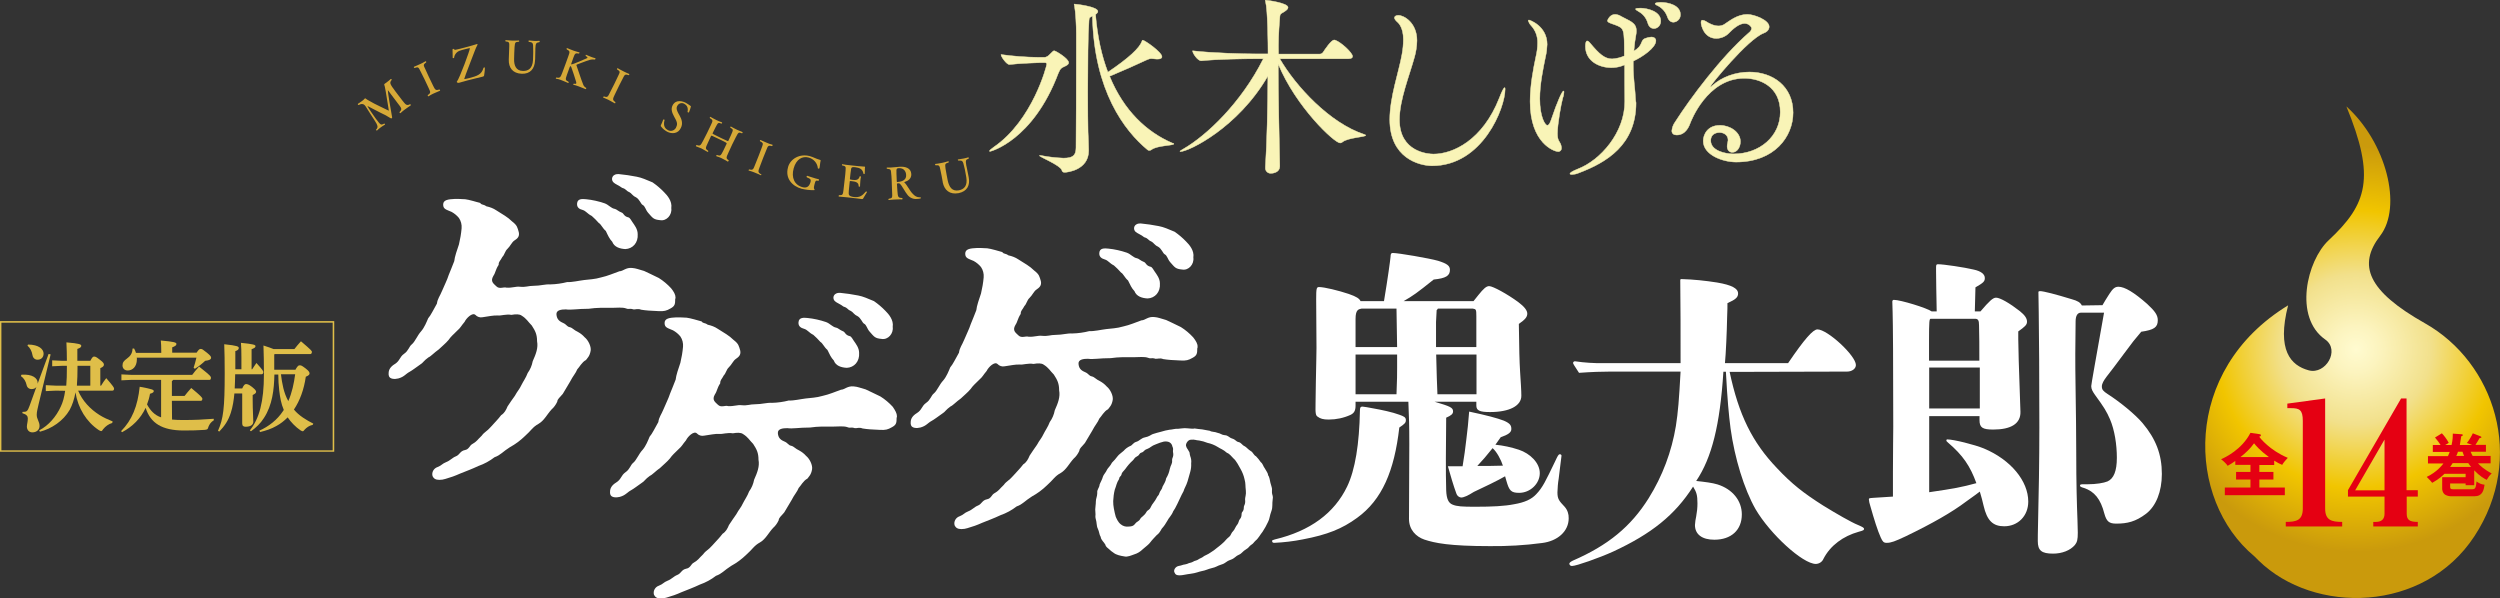 <?xml version="1.0" encoding="utf-8"?>
<!-- Generator: Adobe Illustrator 25.2.1, SVG Export Plug-In . SVG Version: 6.00 Build 0)  -->
<svg version="1.1" id="レイヤー_1" xmlns="http://www.w3.org/2000/svg" xmlns:xlink="http://www.w3.org/1999/xlink" x="0px"
	 y="0px" width="1599.9px" height="383px" viewBox="0 0 1599.9 383" style="enable-background:new 0 0 1599.9 383;"
	 xml:space="preserve">
<rect x="0" y="0" width="1599.9" height="383" fill="#333333" stroke="none"/>
<style type="text/css">
	.st0{fill:#F9F4B7;}
	.st1{fill:none;stroke:#FAF4B8;stroke-width:0.283;stroke-linecap:round;stroke-linejoin:round;}
	.st2{fill:#D7A937;}
	.st3{fill:#FFFFFF;}
	.st4{fill:#DFBE49;}
	.st5{fill:url(#SVGID_1_);}
	.st6{fill:#E50012;}
</style>
<g>
	<path class="st0" d="M683.9,40.1c0,1.2-1.3,1.8-3,2.6c-1.3,0.6-2.3,0.9-3.6,4.1c-16.3,43.3-43.5,50.1-43.7,50.1s-0.4-0.1-0.4-0.2
		c0-0.4,0.9-1.2,2.7-2.5c25-17.1,34-52.2,34-53.2c0-0.6-0.5-0.9-1.2-0.9h-3.2c0,0-13.3,0.4-19.5,1.2h-0.1c-1.6,0-5.3-4.9-5.3-6.4
		c7.9,1.1,16,1.7,24,1.8h3.9c1-0.1,1.9-0.6,2.6-1.2c3-3,3-3,3.6-3C675.7,32.6,683.9,37.5,683.9,40.1 M751.2,92.1
		c0,1.1-10.8,0.9-14.3,3.7c-0.4,0.3-0.9,0.5-1.4,0.5s-0.9-0.2-1.2-0.5c-14.5-12-34.2-37.5-35.2-85.6c-2.7,1.4-2,1.4-2.3,5.4
		c-0.5,5.3-0.7,25.4-0.7,43c0,11.4,0.1,21.8,0.2,25.9c0.1,2.2,0.4,9,0.4,11.7v0.2c0,12.5-13.9,13.9-15.4,13.9
		c-0.9,0.1-1.7-0.6-1.8-1.5c-1.2-3.2-14.3-8.4-14.3-9.2c0.1-0.1,0.2-0.1,0.4-0.1c0.3,0,0.7,0,1,0.1c4.6,0.9,9.3,1.4,14,1.6
		c6.5,0,7.9-2.1,8-6.6c0.1-9,0.2-39.1,0.2-58.3V21.2c0-4.7-0.4-13.3-1.2-17.6c-0.1-0.5-0.2-0.7-0.2-0.9c0-0.1,0.1-0.1,0.1-0.1l0,0
		c0.9,0,15.1,1.6,15.1,4.7c0,0.6-0.5,1.2-1.5,2c1.2,14.3,3.9,26.4,7.9,36.9c13.5-9.1,20.3-15.5,21.8-19.8c0.1-0.5,0.2-0.7,0.5-0.7
		c1.2,0,12.3,7.7,12.3,10.6c0,1-1,1.5-2.7,1.5c-0.6,0-1.2,0-1.8-0.1c-0.7-0.1-1.5-0.2-2.2-0.2c-1,0-2,0.3-2.8,0.7
		c-5.5,2.6-16.5,7.5-24,10.6c9.1,22.1,23.7,35.7,40.2,42.8C751,91.6,751.2,91.9,751.2,92.1"/>
	<path class="st1" d="M683.9,40.1c0,1.2-1.3,1.8-3,2.6c-1.3,0.6-2.3,0.9-3.6,4.1c-16.3,43.3-43.5,50.1-43.7,50.1s-0.4-0.1-0.4-0.2
		c0-0.4,0.9-1.2,2.7-2.5c25-17.1,34-52.2,34-53.2c0-0.6-0.5-0.9-1.2-0.9h-3.2c0,0-13.3,0.4-19.5,1.2h-0.1c-1.6,0-5.3-4.9-5.3-6.4
		c7.9,1.1,16,1.7,24,1.8h3.9c1-0.1,1.9-0.6,2.6-1.2c3-3,3-3,3.6-3C675.7,32.6,683.9,37.5,683.9,40.1z M751.2,92.1
		c0,1.1-10.8,0.9-14.3,3.7c-0.4,0.3-0.9,0.5-1.4,0.5s-0.9-0.2-1.2-0.5c-14.5-12-34.2-37.5-35.2-85.6c-2.7,1.4-2,1.4-2.3,5.4
		c-0.5,5.3-0.7,25.4-0.7,43c0,11.4,0.1,21.8,0.2,25.9c0.1,2.2,0.4,9,0.4,11.7v0.2c0,12.5-13.9,13.9-15.4,13.9
		c-0.9,0.1-1.7-0.6-1.8-1.5c-1.2-3.2-14.3-8.4-14.3-9.2c0.1-0.1,0.2-0.1,0.4-0.1c0.3,0,0.7,0,1,0.1c4.6,0.9,9.3,1.4,14,1.6
		c6.5,0,7.9-2.1,8-6.6c0.1-9,0.2-39.1,0.2-58.3V21.2c0-4.7-0.4-13.3-1.2-17.6c-0.1-0.5-0.2-0.7-0.2-0.9c0-0.1,0.1-0.1,0.1-0.1l0,0
		c0.9,0,15.1,1.6,15.1,4.7c0,0.6-0.5,1.2-1.5,2c1.2,14.3,3.9,26.4,7.9,36.9c13.5-9.1,20.3-15.5,21.8-19.8c0.1-0.5,0.2-0.7,0.5-0.7
		c1.2,0,12.3,7.7,12.3,10.6c0,1-1,1.5-2.7,1.5c-0.6,0-1.2,0-1.8-0.1c-0.7-0.1-1.5-0.2-2.2-0.2c-1,0-2,0.3-2.8,0.7
		c-5.5,2.6-16.5,7.5-24,10.6c9.1,22.1,23.7,35.7,40.2,42.8C751,91.6,751.2,91.9,751.2,92.1L751.2,92.1z"/>
	<path class="st0" d="M874,86.6c0,1.1-11.4,1.4-14.9,4.3c-0.4,0.4-0.9,0.6-1.5,0.6c-3.6,0-28.3-23.1-39.6-50.6
		c0,20.3,0.6,46.6,1,65.4v0.1c0,3.6-3.7,4.5-5.5,4.5c-1.8,0.2-3.5-1.1-3.7-3c0-0.2,0-0.5,0-0.7v-0.5c1-14.9,1.5-38.2,1.6-58.1
		C792.2,81.9,760.5,97,755.5,97c-0.2,0-0.4,0-0.4-0.1c0-0.2,0.9-0.9,2.6-1.8c14.4-8.4,36.5-29,50.8-57.5H803
		c-6.9,0-23.2,0.2-34.2,1.3h-0.1c-2.2,0-5.5-4.8-5.5-6.4c12.7,1.5,33.2,2,40.3,2h8c0-6.6-0.2-28-1.6-33.4c-0.1-0.3-0.1-0.6-0.1-0.9
		c0-0.1,0-0.1,0.1-0.1c0.5,0,14.4,1.7,14.4,4.7c0,0.9-1,1.8-2.6,2.8c-2.8,1.6-2.5,1.3-2.8,5.2c-0.6,7.2-0.9,14.5-0.7,21.8h26.4
		c0.8,0,1.6-0.4,2.1-1.1c1.1-1.7,5.2-7.9,7.1-7.9c0.3,0,0.5,0,0.7,0.1c3.7,1.3,11.1,8.1,11.1,10.4c0,0.7-0.6,1.5-2.7,1.5H819
		c10.3,17.8,32.1,41.2,54,48.4C873.7,86.2,874.1,86.5,874,86.6"/>
	<path class="st1" d="M874,86.6c0,1.1-11.4,1.4-14.9,4.3c-0.4,0.4-0.9,0.6-1.5,0.6c-3.6,0-28.3-23.1-39.6-50.6
		c0,20.3,0.6,46.6,1,65.4v0.1c0,3.6-3.7,4.5-5.5,4.5c-1.8,0.2-3.5-1.1-3.7-3c0-0.2,0-0.5,0-0.7v-0.5c1-14.9,1.5-38.2,1.6-58.1
		C792.2,81.9,760.5,97,755.5,97c-0.2,0-0.4,0-0.4-0.1c0-0.2,0.9-0.9,2.6-1.8c14.4-8.4,36.5-29,50.8-57.5H803
		c-6.9,0-23.2,0.2-34.2,1.3h-0.1c-2.2,0-5.5-4.8-5.5-6.4c12.7,1.5,33.2,2,40.3,2h8c0-6.6-0.2-28-1.6-33.4c-0.1-0.3-0.1-0.6-0.1-0.9
		c0-0.1,0-0.1,0.1-0.1c0.5,0,14.4,1.7,14.4,4.7c0,0.9-1,1.8-2.6,2.8c-2.8,1.6-2.5,1.3-2.8,5.2c-0.6,7.2-0.9,14.5-0.7,21.8h26.4
		c0.8,0,1.6-0.4,2.1-1.1c1.1-1.7,5.2-7.9,7.1-7.9c0.3,0,0.5,0,0.7,0.1c3.7,1.3,11.1,8.1,11.1,10.4c0,0.7-0.6,1.5-2.7,1.5H819
		c10.3,17.8,32.1,41.2,54,48.4C873.7,86.2,874.1,86.5,874,86.6L874,86.6z"/>
	<path class="st0" d="M889.4,76.5c0-14.5,5.9-30.7,7.8-41.7c0.6-3.2,0.9-6.5,0.9-9.7c0-7.6-3.3-10.5-3.5-10.7
		c-1.5-1.3-2.2-2.3-2.2-3c0-1,1.1-1.6,2.5-1.6c3.5,0,11.9,4.7,11.9,16.2c-0.1,3.6-0.6,7.2-1.6,10.6c-3.3,12-9.6,27.3-9.6,40
		c0,20.7,18.3,22,21.8,22c12.5,0,31.5-8.9,42.1-35.9c1.8-4.7,2.9-6.6,3.4-6.6c0.3,0,0.3,0.4,0.3,1.1c0,11.6-14.2,48.9-46.8,48.9
		C908.2,106,889.4,101.2,889.4,76.5"/>
	<path class="st1" d="M889.4,76.5c0-14.5,5.9-30.7,7.8-41.7c0.6-3.2,0.9-6.5,0.9-9.7c0-7.6-3.3-10.5-3.5-10.7
		c-1.5-1.3-2.2-2.3-2.2-3c0-1,1.1-1.6,2.5-1.6c3.5,0,11.9,4.7,11.9,16.2c-0.1,3.6-0.6,7.2-1.6,10.6c-3.3,12-9.6,27.3-9.6,40
		c0,20.7,18.3,22,21.8,22c12.5,0,31.5-8.9,42.1-35.9c1.8-4.7,2.9-6.6,3.4-6.6c0.3,0,0.3,0.4,0.3,1.1c0,11.6-14.2,48.9-46.8,48.9
		C908.2,106,889.4,101.2,889.4,76.5z"/>
	<path class="st0" d="M979.2,65c0-10.2,2-20.7,3.7-28.7c0.7-2.9,1.1-5.9,1.1-8.9c0.1-4.1-1.4-8.1-4.2-11.1c-0.8-0.8-1.4-1.9-1.8-3
		c0-0.3,0.2-0.5,0.4-0.5h0.1c0.3,0,11.6,3.8,11.6,15.6c-0.1,2.6-0.4,5.3-1,7.8c-1.6,7.8-3.7,17.8-3.7,26.9c0,12,3.5,17.1,4.8,17.1
		c0.8,0,1.5-0.8,2.4-3.3c4.3-12.8,7.2-18.7,8-18.7c0.1,0,0.3,0.2,0.3,0.6c-0.1,1.3-0.3,2.7-0.8,3.9c-1.1,4-3.4,16.8-3.4,22.8
		c0,4.7,1.4,4.8,2.2,7.1c0.2,0.7,0.4,1.4,0.4,2.1c0.1,1.1-0.7,2.2-1.8,2.3c-0.1,0-0.3,0-0.4,0C994.7,97,979.2,91.7,979.2,65
		 M1047,65.8c0,26.8-18.7,38.1-36.7,44.9c-1.4,0.6-2.8,0.9-4.3,1c-0.9,0-1.3-0.3-1.3-0.5c0-0.6,1.4-1.6,4.9-3
		c14.7-5.6,30.2-23.4,30.2-43.2v-0.9c-0.1-6.7-0.1-14.4-0.1-22.6c-0.9,0.3-1.6,0.6-2.4,0.9c-2,0.6-4,0.9-6.1,0.9
		c-7.8,0-16.6-4.2-16.6-13.7c0-2,0.4-3.4,1.1-3.4c0.5,0,1.1,0.4,2,1.5c5.7,6.8,9.2,10,14,10c2.7-0.2,5.3-0.8,7.8-1.9
		c0-17.6,0-17.6-5.9-19.9c-2.8-1-4.9-1.5-4.9-2.7c0,0,1.3-4,4.9-4c1.4,0.1,2.7,0.5,3.9,1.3c5.2,2.9,9.7,3.9,9.7,9.1
		c0,0.6,0,1.2-0.1,1.8c-0.7,3.7-1.2,7.5-1.5,11.3c1.2-0.7,2.2-1.5,3.2-2.5c2.3-2.8,1.6-4.7,4-5.6c1.2-0.5,2.6-0.8,3.9-0.9
		c2,0,3,1,3,2.4c0,4.4-8.7,10.4-14.5,13v2.4c0,9.4,1.3,15.7,1.5,22.5L1047,65.8z M1054.5,14.7c-0.9-3.1-3-5.8-5.8-7.3
		c-1.4-0.8-2-1.3-2-1.6c0-0.5,1.3-0.6,3.3-0.6c4.2,0.1,12.8,2,12.8,8.2c0.1,2.6-1.8,4.8-4.4,4.9
		C1056.8,18.2,1055.2,17.2,1054.5,14.7 M1067.1,10.9c-1-3-3.1-5.6-5.9-7.1c-1.4-0.6-2-1.1-2-1.5c0-0.1,0.3-0.8,3.7-0.8
		c4.6,0,12.5,1.8,12.5,7.8c0.1,2.5-1.8,4.7-4.3,4.9C1069.5,14.3,1067.9,13.3,1067.1,10.9"/>
	<path class="st1" d="M979.2,65c0-10.2,2-20.7,3.7-28.7c0.7-2.9,1.1-5.9,1.1-8.9c0.1-4.1-1.4-8.1-4.2-11.1c-0.8-0.8-1.4-1.9-1.8-3
		c0-0.3,0.2-0.5,0.4-0.5h0.1c0.3,0,11.6,3.8,11.6,15.6c-0.1,2.6-0.4,5.3-1,7.8c-1.6,7.8-3.7,17.8-3.7,26.9c0,12,3.5,17.1,4.8,17.1
		c0.8,0,1.5-0.8,2.4-3.3c4.3-12.8,7.2-18.7,8-18.7c0.1,0,0.3,0.2,0.3,0.6c-0.1,1.3-0.3,2.7-0.8,3.9c-1.1,4-3.4,16.8-3.4,22.8
		c0,4.7,1.4,4.8,2.2,7.1c0.2,0.7,0.4,1.4,0.4,2.1c0.1,1.1-0.7,2.2-1.8,2.3c-0.1,0-0.3,0-0.4,0C994.7,97,979.2,91.7,979.2,65
		L979.2,65z M1047,65.8c0,26.8-18.7,38.1-36.7,44.9c-1.4,0.6-2.8,0.9-4.3,1c-0.9,0-1.3-0.3-1.3-0.5c0-0.6,1.4-1.6,4.9-3
		c14.7-5.6,30.2-23.4,30.2-43.2v-0.9c-0.1-6.7-0.1-14.4-0.1-22.6c-0.9,0.3-1.6,0.6-2.4,0.9c-2,0.6-4,0.9-6.1,0.9
		c-7.8,0-16.6-4.2-16.6-13.7c0-2,0.4-3.4,1.1-3.4c0.5,0,1.1,0.4,2,1.5c5.7,6.8,9.2,10,14,10c2.7-0.2,5.3-0.8,7.8-1.9
		c0-17.6,0-17.6-5.9-19.9c-2.8-1-4.9-1.5-4.9-2.7c0,0,1.3-4,4.9-4c1.4,0.1,2.7,0.5,3.9,1.3c5.2,2.9,9.7,3.9,9.7,9.1
		c0,0.6,0,1.2-0.1,1.8c-0.7,3.7-1.2,7.5-1.5,11.3c1.2-0.7,2.2-1.5,3.2-2.5c2.3-2.8,1.6-4.7,4-5.6c1.2-0.5,2.6-0.8,3.9-0.9
		c2,0,3,1,3,2.4c0,4.4-8.7,10.4-14.5,13v2.4c0,9.4,1.3,15.7,1.5,22.5L1047,65.8z M1054.5,14.7c-0.9-3.1-3-5.8-5.8-7.3
		c-1.4-0.8-2-1.3-2-1.6c0-0.5,1.3-0.6,3.3-0.6c4.2,0.1,12.8,2,12.8,8.2c0.1,2.6-1.8,4.8-4.4,4.9
		C1056.7,18.2,1055.2,17.2,1054.5,14.7z M1067.1,10.9c-1-3-3.1-5.6-5.9-7.1c-1.4-0.6-2-1.1-2-1.5c0-0.1,0.3-0.8,3.7-0.8
		c4.6,0,12.5,1.8,12.5,7.8c0.1,2.5-1.8,4.7-4.3,4.9C1069.5,14.3,1067.9,13.3,1067.1,10.9L1067.1,10.9z"/>
	<path class="st0" d="M1111,103.7c-8.4,0-21-4.5-21-13.5c0-4,2.7-10,10.7-10c6.4,0,13.1,4.3,13.1,10.4c0,3.3-1.9,6.9-5.2,6.9
		c-1.7,0-3.3-1.3-3.3-3.9c0-0.7,0.1-1.3,0.3-2c0.1-0.6,0.2-1.2,0.3-1.9c0-3.3-2.7-4.9-5.5-4.9c-0.5,0-5.6,0-5.6,5.2
		c0,6.3,8.9,8.5,14.6,8.5c16.7,0,29.9-11.2,29.9-26.8c0-16.4-13.1-21.6-23-21.6c-24,0-34.3,28-34.5,28.4c-0.7,1.9-2.8,7.9-8.8,7.9
		c-1.7,0-3.1-0.8-3.1-2.7c0.2-2,0.9-4,2.1-5.6c9.7-15.2,29.5-41.8,47.5-57.4c0.8-0.6,1.3-1.5,1.5-2.5c0-0.9-1.7-3.2-4.5-3.2
		c-3.6,0-7.6,3.6-10,6.1c-2.1,2.2-5,3.4-8,3.5c-8,0-9.9-8.3-9.9-10.2c0-1.1,0.4-1.5,0.9-1.5c0.9,0.1,1.7,0.4,2.4,0.9
		c1.6,1.1,4.8,2.8,7.9,2.8c1.2,0,2.4-0.3,3.5-0.9c3.7-2.4,8.5-6.5,15-6.5c4.1,0,13.9,3.6,13.9,7.9c0,1.6-1.1,3.2-3.5,4.1
		c-10.3,3.9-34.2,33.4-34.2,34.3c0,0.1,0.1,0.1,0.1,0.1l0,0c0.4-0.1,0.8-0.3,1.1-0.7c6-5.6,15-8.8,23.8-8.8c15,0,28,9.1,28,26
		C1147.5,87.4,1135.6,103.7,1111,103.7"/>
	<path class="st1" d="M1111,103.7c-8.4,0-21-4.5-21-13.5c0-4,2.7-10,10.7-10c6.4,0,13.1,4.3,13.1,10.4c0,3.3-1.9,6.9-5.2,6.9
		c-1.7,0-3.3-1.3-3.3-3.9c0-0.7,0.1-1.3,0.3-2c0.1-0.6,0.2-1.2,0.3-1.9c0-3.3-2.7-4.9-5.5-4.9c-0.5,0-5.6,0-5.6,5.2
		c0,6.3,8.9,8.5,14.6,8.5c16.7,0,29.9-11.2,29.9-26.8c0-16.4-13.1-21.6-23-21.6c-24,0-34.3,28-34.5,28.4c-0.7,1.9-2.8,7.9-8.8,7.9
		c-1.7,0-3.1-0.8-3.1-2.7c0.2-2,0.9-4,2.1-5.6c9.7-15.2,29.5-41.8,47.5-57.4c0.8-0.6,1.3-1.5,1.5-2.5c0-0.9-1.7-3.2-4.5-3.2
		c-3.6,0-7.6,3.6-10,6.1c-2.1,2.2-5,3.4-8,3.5c-8,0-9.9-8.3-9.9-10.2c0-1.1,0.4-1.5,0.9-1.5c0.9,0.1,1.7,0.4,2.4,0.9
		c1.6,1.1,4.8,2.8,7.9,2.8c1.2,0,2.4-0.3,3.5-0.9c3.7-2.4,8.5-6.5,15-6.5c4.1,0,13.9,3.6,13.9,7.9c0,1.6-1.1,3.2-3.5,4.1
		c-10.3,3.9-34.2,33.4-34.2,34.3c0,0.1,0.1,0.1,0.1,0.1l0,0c0.4-0.1,0.8-0.3,1.1-0.7c6-5.6,15-8.8,23.8-8.8c15,0,28,9.1,28,26
		C1147.5,87.4,1135.6,103.7,1111,103.7L1111,103.7z"/>
	<g>
		<path class="st2" d="M253.2,58.7c1.4,1.9,3,4,4.2,5.5c2.1,2.6,2.7,3.7,5,2.5c0.2,0,0.3,0,0.4,0.2s0.1,0.4,0,0.6c0,0-2,1.3-3.9,2.7
			c-0.9,0.7-1.8,1.4-2.6,2.2l0,0c-0.2,0.1-0.3,0-0.5-0.2c-0.1-0.1-0.2-0.3-0.1-0.5c1.6-1.6,1.4-2.3-0.3-4.5
			c-0.1-0.2-0.2-0.3-0.4-0.5c-0.8-1-2.9-3.8-4.6-6.1c-0.8-1.1-1.5-2-2-2.7c-0.1-0.1-0.1-0.1-0.2-0.1c-0.2,0.2,1.9,13,2.7,17
			c0.1,0.4,0.1,0.7-0.1,0.8l-0.1,0.1c-0.2,0.1-0.6,0.1-1-0.2c-1.9-1.2-3.8-2.3-5.9-3.2c-2.3-1.1-6.1-3.2-8.3-4.3
			c-0.2-0.1-0.3-0.1-0.3-0.1c-0.2,0.2,4.4,6.8,5.2,7.9c3.3,4.4,3.3,4.4,5.5,3.3c0.3,0,0.5,0.2,0.5,0.4c0,0.1,0,0.2-0.1,0.3l0,0
			c-1,0.6-2,1.2-2.9,1.9c-0.7,0.5-1.4,1.1-2.1,1.8l0,0c-0.2,0.1-0.3,0-0.5-0.1c-0.1-0.1-0.2-0.3-0.1-0.5c1.5-1.4,1.1-2.7-1.2-6.2
			c-0.7-1.1-4.2-6.4-5.5-8.6c-0.1-0.1-0.2-0.3-0.3-0.4c-1-1.3-2.3-1.5-4.2-0.5c-0.2,0-0.3,0-0.4-0.2c-0.2-0.2-0.1-0.4,0-0.6l0,0
			c0,0,1.3-0.8,2.5-1.7c0.6-0.4,1.2-0.9,1.7-1.5c0.1-0.1,0.2-0.1,0.2-0.2c0.3-0.2,0.4,0,0.8,0.3c0.3,0.2,1.3,0.9,1.6,1
			c4.5,2.7,9.8,4.9,12.6,6.4c0.1,0.1,0.2,0.1,0.3,0c0,0,0.1-0.1,0-0.2c-1.8-11.6-2.5-15.4-2.9-16.3c-0.1-0.2,0-0.3,0.2-0.5
			c0.1,0,0.2-0.1,0.2-0.2c0.5-0.3,1-0.6,1.4-1c0.8-0.6,1.6-1.2,2.3-1.9h0.1c0.2-0.1,0.4,0,0.5,0.1c0.1,0.2,0.1,0.4,0,0.5
			C249.1,53.1,249.5,53.7,253.2,58.7"/>
		<path class="st2" d="M281.6,57.6c0.1,0.2,0.1,0.4-0.1,0.5l0,0c0,0-2.2,0.9-4.4,1.9c-1,0.5-1.9,1-2.8,1.6h-0.1
			c-0.2,0.1-0.3,0-0.4-0.2s-0.1-0.4,0-0.6c2.2-1.4,1.6-2,0.4-4.7c-0.6-1.2-1.5-3.3-2.5-5.3s-1.9-3.9-2.4-4.8c-1.5-2.9-1.4-3.4-4-2.5
			c-0.2,0-0.3-0.1-0.4-0.3s-0.1-0.4,0.1-0.5c0,0,2-0.8,4.1-1.8c1.1-0.5,2.2-1.1,3.2-1.7l0,0c0.2-0.1,0.3,0.1,0.4,0.2
			c0.1,0.2,0.1,0.4,0,0.6c-2.2,1.4-1.6,1.9-0.4,4.5c0.6,1.2,1.3,2.9,2.1,4.6c1,2,2,4.1,2.7,5.6c1.3,2.6,1.6,3.4,3.9,2.6
			C281.4,57.3,281.5,57.4,281.6,57.6"/>
		<path class="st2" d="M309.8,48.3c0,0.3-0.1,0.5-0.7,0.7c0,0-5.1,1.2-9.7,2.4c-2.3,0.6-4.4,1.2-5.7,1.6h-0.1
			c-0.5,0.1-1-0.1-1.3-0.5v-0.1c1.9-2.4,8.6-20.8,8.4-21.5c0-0.2-0.4-0.1-2.4,0.4c-1.6,0.4-3.5,0.9-4.2,1.2
			c-1.9,0.7-3.3,2.5-3.5,4.5c-0.1,0.1-0.2,0.2-0.4,0.2c-0.2,0.1-0.5,0-0.5-0.2v-0.1c-0.1-1.6,0-4.1-0.1-5.2c0-0.2,0.2-0.3,0.3-0.4
			c0.2-0.1,0.4-0.1,0.5,0.1c0.3,0.4,0.9,0.6,1.4,0.4c0.9-0.2,3.2-0.7,5.7-1.4c3-0.8,6.2-1.7,7.7-2.2l0,0c0.2-0.1,0.4,0,0.4,0.2
			c0,0.1,0,0.3-0.1,0.4c-0.7,1.3-1.3,2.7-1.8,4.1c0,0.1-6.7,17.2-6.6,17.6c0,0.1,0.1,0.2,0.3,0.1c0.8-0.1,1.8-0.4,2.8-0.6
			c5.3-1.4,8-2.3,9.2-6.5c0-0.1,0.2-0.2,0.3-0.3c0.3-0.1,0.5,0,0.6,0.1v0.1C310.3,45.3,309.9,47.7,309.8,48.3"/>
		<path class="st2" d="M342.6,31.2c0,0.2,0,0.5,0,0.8c0,1.4-0.1,2.9-0.1,4.6c0,0.7,0,1.3-0.1,2c-0.2,5.4-3.1,8.8-8.5,8.6
			c-5.8-0.2-8.5-3.9-8.3-9.1c0-0.1,0-0.1,0-0.2c0.1-2.3,0.2-5.7,0.3-7.9c0.1-2.8,0-3.3-2.3-3.5c-0.2-0.1-0.3-0.3-0.2-0.5
			c0-0.2,0.1-0.3,0.3-0.3c0.2,0,2.1,0.2,4.4,0.3c1.3,0,2.6,0,3.9-0.1l0,0c0.1,0,0.3,0.2,0.3,0.4s-0.1,0.3-0.3,0.4
			c-2.3,0.2-2.4,0.3-2.7,3.3c-0.1,2.1-0.3,5.5-0.3,7.7c-0.1,4.2,1.2,7.6,5.6,7.7c3.3,0.1,6.2-1.4,6.5-7c0-0.8,0.1-2,0.1-3.4
			c0-1.1,0.1-2.3,0-3.4c0-4,0-4.5-2.7-4.8c-0.2-0.1-0.3-0.3-0.3-0.5s0.1-0.3,0.3-0.4l0,0c0,0,1.8,0.2,3.8,0.3c0.9,0,1.9,0,2.8-0.1
			l0,0c0.2,0,0.3,0.2,0.3,0.4l0,0c0,0.2-0.1,0.4-0.3,0.5C343.2,27.3,342.7,27.6,342.6,31.2"/>
		<path class="st2" d="M375.1,56.8c0,0.2-0.2,0.3-0.4,0.2c0,0,0,0-0.1,0c0,0-2.3-1-4.5-1.8c-1-0.4-2-0.7-3-0.9H367
			c-0.2-0.1-0.2-0.3-0.1-0.4c0.1-0.2,0.2-0.3,0.4-0.4c0.8,0.3,1.3,0.2,1.5-0.2c0.1-0.2,0.1-0.6-1.6-5.7c-1.7-5-1.7-5.1-2-5.2
			c-0.2-0.1-0.5,0.1-0.6,0.5c-0.4,1-1.4,4-1.8,5c-1.1,3.1-1,3.4,1,4.4c0.1,0.2,0.1,0.4,0.1,0.6c-0.1,0.2-0.2,0.3-0.4,0.2
			c0,0-2.3-1.1-4.5-1.9c-1-0.4-2-0.7-3-0.8h-0.1c-0.2-0.1-0.2-0.2-0.2-0.4c0.1-0.2,0.2-0.3,0.4-0.4c2.3,0.5,2.6-0.2,3.6-2.7
			c0.6-1.5,1.4-3.8,2.2-5.9c0.8-2.2,1.5-4.2,1.8-5c1-2.8,1.2-3.3-1-4.4c-0.1-0.2-0.1-0.4-0.1-0.6c0-0.2,0.2-0.3,0.4-0.2l0,0
			c0,0,2.1,0.9,4.3,1.7c1.1,0.4,2.1,0.7,3.3,1h0.1c0.2,0.1,0.2,0.2,0.1,0.4s-0.2,0.4-0.4,0.4c-2.4-0.5-2.5,0.1-3.5,2.7l-1.3,3.7
			c-0.1,0.3-0.1,0.4,0,0.5s1.4-0.1,9.9-3.9c0.3-0.1,0.4-0.2,0.4-0.4c0.2-0.4-0.5-0.8-1-1c-0.1-0.2-0.1-0.4-0.1-0.6s0.2-0.3,0.4-0.2
			l0,0c0,0,1.5,0.7,3.1,1.3c0.8,0.3,1.6,0.6,2.5,0.8h0.1c0.2,0.1,0.2,0.3,0.2,0.5c-0.1,0.2-0.2,0.3-0.4,0.4
			c-1.1-0.1-2.2-0.1-3.2,0.2c-3,0.9-6.3,2.3-8.3,3c-0.1,0-0.2,0.1-0.3,0.2c0,0.1,0,0.2,0,0.3c1.2,3.3,2.9,8.8,4.2,12
			c0.3,1.1,1.1,2,2.1,2.5C375.2,56.4,375.2,56.6,375.1,56.8"/>
		<path class="st2" d="M393.8,65.9c-0.1,0.2-0.3,0.3-0.4,0.2c0,0-2.1-1.2-4.2-2.3c-1-0.5-2-0.9-3-1.3h-0.1c-0.1-0.1-0.2-0.2-0.1-0.4
			l0,0c0.1-0.2,0.3-0.3,0.5-0.4c2.4,0.9,2.6,0,3.9-2.6c0.6-1.2,1.7-3.3,2.7-5.3s1.9-3.9,2.3-4.8c1.4-3,1.8-3.2-0.5-4.6
			c-0.1-0.1-0.1-0.3,0-0.5s0.3-0.3,0.5-0.2c0,0,1.8,1.1,3.9,2.1c1.1,0.6,2.2,1,3.3,1.5l0,0c0.2,0.1,0.1,0.3,0.1,0.5
			c-0.1,0.2-0.3,0.3-0.5,0.3c-2.4-0.9-2.5-0.1-3.8,2.4c-0.6,1.2-1.4,2.8-2.3,4.5c-1,2-2,4.1-2.7,5.6c-1.2,2.6-1.7,3.4,0.4,4.7
			C393.8,65.5,393.8,65.7,393.8,65.9"/>
		<path class="st2" d="M426.8,84.2c-1.4-0.8-2.7-1.8-3.7-3.2c-0.4-0.4-0.3-0.5-0.1-1c0.4-0.7,1.3-3,1.4-3.4c0.1-0.2,0.4-0.2,0.6-0.1
			c0.2,0.1,0.3,0.2,0.3,0.3c-1.2,4.1,0.8,5.8,2,6.4c1.8,1.1,4.1,0.5,5.2-1.3c0.1-0.1,0.2-0.3,0.2-0.5c1.2-2.2,0.4-3.8-1.3-6.8
			c-1.2-2.3-2.3-4.7-0.9-7.3c2.2-4,6.7-2.4,8.4-1.5c1,0.6,2,1.2,2.9,1.9c0.4,0.2,0.4,0.2,0.3,0.7c-0.3,1.2-0.7,2.3-1.2,3.5
			c-0.1,0.1-0.4,0.1-0.7,0c-0.1-0.1-0.2-0.2-0.2-0.3c0.5-2.4-0.2-4.1-2-5.1c-1.5-1-3.5-0.5-4.4,1c-0.1,0.1-0.1,0.2-0.2,0.3
			c-0.9,1.7,0,3.3,0.7,4.7c0.3,0.6,0.6,1.1,0.9,1.6c1.2,2.1,2.2,5,0.7,7.8C434.1,85.5,430,86,426.8,84.2"/>
		<path class="st2" d="M466.1,103.2c-0.1,0.2-0.3,0.3-0.4,0.2l0,0c0,0-1.9-1.2-4-2.2c-1-0.5-2.1-0.9-3.2-1.2l0,0
			c-0.2-0.1-0.2-0.3-0.1-0.5l0,0c0.1-0.2,0.3-0.3,0.5-0.3c2.2,0.8,2.3,0.5,4.1-3l2-4.2c0.2-0.5,0.1-0.6-3.8-2.5c-2-1-4.3-2-5.5-2.6
			c-0.4-0.2-0.6,0-0.7,0.2l-2,4.3c-1.7,3.6-1.7,3.8,0.2,5.1c0.1,0.2,0.1,0.4,0,0.5c-0.1,0.2-0.2,0.3-0.4,0.2l0,0
			c-1.3-0.8-2.6-1.5-3.9-2.2c-1.1-0.5-2.2-0.9-3.3-1.3h-0.1c-0.2-0.1-0.2-0.3-0.1-0.5l0,0c0.1-0.2,0.3-0.3,0.5-0.4
			c2.1,0.8,2.4,0.4,4.1-2.8c0.4-0.9,1.5-2.9,2.5-4.9c1-2.1,2-4.1,2.4-5c1.2-2.6,1.7-3.2-0.6-4.5c-0.1-0.2-0.1-0.4,0-0.6
			c0.1-0.2,0.3-0.3,0.4-0.2c0,0,1.8,1.1,3.9,2.1c1.1,0.5,2.2,1,3.4,1.4l0,0c0.1,0.1,0.2,0.3,0.1,0.5s-0.3,0.3-0.4,0.3
			c-2.1-0.8-2.2-0.7-3.8,2.4c-0.6,1.1-1.5,3-1.8,3.6c-0.2,0.3-0.1,0.5,0.3,0.7c1.2,0.6,3.2,1.6,5.2,2.6c1.4,0.7,2.9,1.4,3.9,1.8
			c0.4,0.2,0.6,0.1,0.7-0.3l1.5-3.2c1.7-3.8,1.7-3.8-0.3-5c-0.1-0.2-0.1-0.4,0-0.5c0.1-0.2,0.3-0.3,0.4-0.2c0,0,1.9,1.1,4,2.1
			c1.1,0.5,2.2,1,3.3,1.4l0,0c0.2,0.1,0.2,0.3,0.1,0.5s-0.2,0.3-0.4,0.3c-2.1-0.7-2.1-1-4,2.7c-0.7,1.3-1.5,2.9-2.2,4.4
			c-1,2.1-1.9,4-2.4,5.2c-1.6,3.4-1.7,3.9,0.3,5C466.1,102.8,466.2,103,466.1,103.2"/>
		<path class="st2" d="M487.2,111.9c0,0.2-0.2,0.3-0.4,0.2c0,0-2.2-1.1-4.4-1.9c-1-0.4-2-0.7-3.1-1h-0.1c-0.1-0.1-0.2-0.2-0.1-0.4
			l0,0c0.1-0.2,0.2-0.3,0.4-0.4c2.5,0.7,2.6-0.2,3.7-2.9c0.5-1.3,1.4-3.4,2.2-5.5c0.8-2.1,1.6-4.1,1.9-5c1.1-3.1,1.5-3.4-0.9-4.6
			c-0.1-0.1-0.1-0.3-0.1-0.5c0.1-0.2,0.3-0.3,0.4-0.3c0,0,1.9,0.9,4.1,1.8c1.1,0.5,2.3,0.9,3.5,1.2l0,0c0.2,0.1,0.2,0.3,0.1,0.5
			s-0.2,0.3-0.5,0.4c-2.5-0.7-2.5,0.1-3.6,2.8c-0.5,1.2-1.2,2.9-1.9,4.7c-0.8,2.1-1.6,4.3-2.2,5.8c-1,2.7-1.4,3.5,0.8,4.7
			C487.3,111.5,487.3,111.7,487.2,111.9"/>
		<path class="st2" d="M521.3,117.8c-0.6,2.3-0.5,2.7-0.2,3.2c0.1,0.1,0.2,0.3,0.2,0.5c0,0.1-0.2,0.3-0.7,0.2
			c-2.6,0-5.1-0.3-7.6-0.9c-5.9-1.6-10.7-6.6-8.7-13.7V107c1.5-5.5,7.6-8.8,13.9-7.1c2.5,0.7,3.8,1.6,5.9,2.2l0.3,0.1
			c0.8,0.2,0.9,0.3,0.7,1c-0.3,1-0.4,3.5-0.7,4.5c-0.1,0.2-0.4,0.2-0.7,0.2c-0.1,0-0.3-0.1-0.3-0.2c-0.3-3.4-2.8-6.1-6-6.9
			c-3.7-1-7.8,0.8-9.5,7c-1.6,5.9,0.5,10.6,5.7,12c2.2,0.6,4.1,0,5-3c0.1-0.3,0.2-0.6,0.2-0.9c0.3-1.6-1.3-1.8-2.4-2.4
			c-0.2-0.1-0.3-0.4-0.2-0.6s0.2-0.4,0.4-0.4c0.1,0,2.8,1,5.3,1.7c0.7,0.2,1.4,0.4,2,0.5l0,0c0.2,0.1,0.3,0.4,0.2,0.6
			c0,0.2-0.2,0.3-0.4,0.4C522.1,115.4,521.9,115.5,521.3,117.8"/>
		<path class="st2" d="M552.4,127c-0.2,0.4-0.4,0.4-0.9,0.4c0,0-4.9-0.7-9.2-1.1c-2.2-0.2-4.2-0.4-5.4-0.5l0,0
			c-0.2,0-0.3-0.2-0.2-0.4c0-0.2,0.1-0.4,0.3-0.5c1.8,0.1,2.1-0.2,2.4-1.1c0.2-0.5,0.3-1,1.5-11.8c0.2-1.8,0.3-3.8,0.3-4.6
			c0-0.9-0.7-1.3-2.2-1.5c-0.1-0.1-0.2-0.3-0.2-0.5s0.1-0.4,0.3-0.3l0,0c1,0.2,3.1,0.5,5.3,0.7c3.5,0.4,7.5,0.8,8.4,0.8
			c0.1,0,0.3,0,0.4,0c0.3,0,0.4,0.1,0.4,0.4v0.1c0,0.2-0.1,0.3-0.1,0.5c-0.1,1.1,0,2.5-0.1,3.5c0,0.2-0.3,0.3-0.5,0.3
			c-0.1,0-0.3-0.1-0.3-0.2c-0.6-3.1-2.4-3.8-5.4-4.2c-2-0.2-2.3,0.1-2.5,1c-0.3,1.6-0.6,4.5-0.8,6.5c0,0.3,0,0.4,1.5,0.6
			c2.4,0.3,4.1,0.1,4.7-2.1c0-0.2,0.2-0.3,0.4-0.2c0.3,0,0.5,0.2,0.5,0.4l0,0c-0.2,0.8-0.4,1.6-0.4,2.4c-0.2,1.8-0.2,3.6-0.2,3.6
			l0,0c0,0.2-0.3,0.3-0.5,0.3s-0.4-0.1-0.4-0.3c0.1-2.6-2.1-3-4.7-3.3c-0.8-0.1-1-0.1-1,0.3c0,0.4-0.1,1-0.2,1.8
			c-0.1,1.3-0.3,2.9-0.4,4.1c-0.1,2.2-0.4,3.2,2.2,3.8c0.4,0.1,0.7,0.1,1.1,0.2c3.7,0.4,5.4-0.9,7.6-3.5c0.1-0.1,0.2-0.1,0.2-0.1
			c0.3,0,0.5,0.3,0.5,0.5l0,0C554.3,123.9,552.8,126.2,552.4,127"/>
		<path class="st2" d="M589.4,126.6c0,0.4-0.5,0.6-2.5,0.7c-2.2,0.3-4.4-0.6-5.9-2.3c-1.9-2.2-3.6-6-5.1-7.4
			c-0.2-0.2-0.5-0.3-0.8-0.3H575c-0.3,0-0.5,0.1-0.7,0.1s-0.3,0.1-0.3,0.3c0.1,1.3,0.2,3.4,0.3,4.5c0.3,3.9,0.4,4.4,3,4.5
			c0.2,0.1,0.3,0.3,0.3,0.5s-0.1,0.4-0.3,0.4c0,0-2.4-0.1-4.9,0.1c-1.2,0-2.4,0.2-3.5,0.3h-0.1c-0.1,0-0.3-0.1-0.3-0.2l0,0
			c0-0.2,0.1-0.4,0.3-0.6c2.4-0.4,2.3-0.6,2.1-4.7c0-1.3-0.2-5.1-0.3-7.9c-0.1-1.2-0.1-2.3-0.2-2.8c-0.3-3.6-0.2-3.4-2.7-3.8
			c-0.2-0.1-0.3-0.3-0.3-0.4c0-0.2,0.1-0.4,0.3-0.4l0,0c0.9,0,1.8,0,2.5,0c1.6-0.1,3-0.2,4.7-0.4c0.3,0,0.5-0.1,0.8-0.1
			c3.7-0.2,7.3,0.8,7.5,4.7c0.1,3.1-2.2,4.4-4.4,5.1c-0.1,0-0.1,0.1-0.1,0.1s0.1,0.1,0.1,0.2c1.8,1.7,3.3,5.2,5.3,7.2
			c1.3,1.4,2.5,2.3,4.7,2.3C589.2,126.3,589.4,126.4,589.4,126.6 M575.2,107.6c-1.5,0.1-1.6,0.6-1.5,2.5c0,0.3,0,0.7,0,1.1l0.2,4.8
			c0,0.4,0.1,0.5,0.3,0.5c2.6-0.2,5.9-1,5.7-4.5C579.9,111,579.3,107.4,575.2,107.6"/>
		<path class="st2" d="M618.4,106c0,0.2,0.1,0.5,0.2,0.8c0.3,1.4,0.6,2.9,0.9,4.5c0.1,0.6,0.3,1.3,0.4,2c1.1,5.3-1,9.2-6.4,10.3
			c-5.7,1.1-9.2-1.9-10.2-7c0-0.1,0-0.1,0-0.2c-0.4-2.3-1-5.6-1.5-7.7c-0.5-2.7-0.8-3.2-3-2.9c-0.2-0.1-0.3-0.3-0.4-0.5
			c0-0.2,0-0.3,0.2-0.4c0.2,0,2.1-0.2,4.4-0.7c1.3-0.3,2.6-0.6,3.8-1l0,0c0.1,0,0.3,0.1,0.4,0.3c0,0.2,0,0.4-0.2,0.5
			c-2.2,0.7-2.3,0.8-1.9,3.9c0.3,2.1,1,5.4,1.4,7.6c0.9,4.2,2.8,7.1,7.1,6.3c3.3-0.6,5.7-2.8,4.8-8.3c-0.1-0.8-0.4-2-0.6-3.3
			c-0.2-1.1-0.4-2.3-0.7-3.3c-0.9-3.9-1-4.3-3.7-4.1c-0.2-0.1-0.4-0.2-0.4-0.4c-0.1-0.2,0-0.4,0.2-0.4l0,0c0,0,1.8-0.2,3.7-0.6
			c0.9-0.2,1.8-0.4,2.7-0.7l0,0c0.2,0,0.3,0.1,0.4,0.3l0,0c0,0.2,0,0.4-0.2,0.6C618.1,102.1,617.8,102.6,618.4,106"/>
	</g>
</g>
<g>
	<path class="st3" d="M432.3,190.3c0,0.4,0,0.7-0.2,1.1c0,3.2-0.2,4.5-3,6c-2.6,1.5-4.1,1.9-7.7,1.7c-4.9-0.2-8.1-0.4-11.1-0.9
		c-2.1-0.9-3.9,0-4.9-0.2c-3-0.9-2.6,0.2-4.7-0.6c-2.4-0.9-6-0.4-9.2-0.4c-5.8,0-9.2-0.2-14.8,0.6c-7.3,0-10.9,0.9-14.6,0.4
		c-2.8,0-6.2,0.4-6,3.2c0.2,2.4,1.1,4.1,4.1,5.4c2.6,1.1,2.4,2.4,4.5,2.8c1.7,0.4,2.6,1.9,5.1,3c1.6,0.9,3.1,2,4.3,3.4
		c2.4,1.9,4.3,6,3.9,8.6c-0.6,3.6-2.1,4.7-3,6c-2.6,1.3-4.3,4.7-5.6,6c-0.9,2.4-2.8,4.3-4.5,7.7l-4.7,7.9c-2.1,2.6-3.4,3.2-3.6,5.1
		c-0.9,1.9-2.1,3.6-3.6,4.9c-2.8,3-4.7,7.1-8.3,9.2c-3.9,2.1-4.9,4.5-8.8,7.9c-2.9,2.8-6.1,5.2-9.6,7.1c-4.5,2.8-6,5.1-9.8,6.4
		c-3.1,2.4-6.6,4.3-10.3,5.6c-4.5,2.1-7.1,3-11.8,4.9c-3.1,1.4-6.2,2.5-9.4,3.4c-1.2,0.4-2.5,0.6-3.9,0.6c-2.4,0-3.6-0.9-4.3-2.4
		c-0.7-2.5,0.8-5,3.2-5.8c2.8-1.1,2.8-2.1,5.6-3.2c2.4-0.9,3.9-2.8,6-3.6c2.8-1.1,2.6-3.4,6-4.1c2.4-0.4,3-2.8,4.3-3.6
		c3.4-1.9,3.6-3,6.4-5.6c1.7-2.4,3.2-2.6,5.8-5.6c3-3.4,4.5-4.7,6.6-7.5c2.1-1.3,3.2-3.4,4.1-5.6c2.1-3.2,2.4-3.6,4.7-6.8
		c1.7-3.2,2.8-3.9,4.3-7.1c0.9-1.9,2.8-4.5,3.9-7.5c1.6-2.2,2.7-4.8,3.2-7.5c2.1-4.7,3.6-8.6,2.8-12.8c0-4.3-1.1-6.6-3.4-10.1
		c-2.6-2.6-3.2-4.3-6.6-6.4c-1.3-0.9-3.6-0.9-6.4-0.4c-3.4-0.6-6.6,0.6-8.6,0.4c-2.8-0.2-6.2,0.6-9.8,1.1c-1.7,0.4-3.5-0.2-4.7-1.5
		c-1.9-1.7-5.8,2.1-6.9,4.5c-2.4,2.8-2.4,3.6-4.7,5.6c-2.8,2.8-3.9,3.6-5.6,6c-1.7,2.1-4.5,4.3-6.2,6c-3,2.1-5.1,4.5-6.6,5.1
		c-3,2.1-3.6,3.6-4.9,4.3c-3,2.1-5.6,4.1-7.1,4.9c-2.8,1.5-3.4,3.2-7.3,4.3c-2.4,0.6-5.4,0.4-6-1.5c-0.2-0.6-0.3-1.3-0.2-1.9
		c0-2.1,1.1-4.1,3.9-5.8c3.4-2.1,3-4.5,6-6.6c2.8-1.9,3.2-4.7,4.9-6c2.1-1.7,3.6-5.8,6-8.4c2.1-2.4,3.6-6.2,4.5-8.3
		c1.7-1.9,3.4-5.6,5.6-9.4c0.4-3.2,1.9-4.7,3.4-8.4c1.3-3.2,3.2-6.8,4.1-9.8c1.1-2.8,2.4-5.8,3.6-9c0.2-2.6,1.9-7.5,3-10.7
		c0.8-3.4,1.4-6.8,1.7-10.3c0.2-2.3-0.4-4.7-1.7-6.6c-1.3-1.6-2.9-2.9-4.7-3.9c-3.4-1.5-5.4-1.7-5.4-4.7c0-3,3.2-3.4,7.5-3.6
		c0.9,0,4.5,0,6.6,0.2s7.9,1.9,9.6,2.4c1.1,1.5,1.9,0.6,3.9,2.1c2.3,0.5,4.5,1.3,6.4,2.6c4.1,2.6,7.3,4.3,10.1,7.1
		c3.4,2.6,3.4,3.9,4.3,6.9c0.6,2.8-0.9,4.1-2.8,5.3c-1.7,1.1-2.6,3.6-4.5,5.4c-1.5,1.3-1.9,3.9-3.2,5.1c-1.3,2.6-2.4,2.8-2.4,5.1
		c-2.1,3.2-1.9,4.9-3.4,7.1c-2.1,3.6,0.2,4.9,1.9,6.6c2.1,2.1,4.7,0.2,6.6,0.9c3.6,0.2,6-0.9,8.4-0.6c4.3,0.4,5.1-0.6,9-0.6
		c4.3,0,7.1-1.1,10.7-0.9c3.6-0.1,7.2-0.6,10.7-1.5c3,0.2,7.5-0.9,10.9-1.3c2.8-0.4,6.6-0.4,10.9-1.7c4.1-0.9,7.9-2.6,11.6-3.9
		c2.4,0,4.1-2.6,8.3-2.1c2.4,0.2,3.9,0.9,7.5,1.9c2.1,0.9,5.4,2.6,9.4,4.5c2.9,1.8,5.6,4.1,7.9,6.6
		C431.2,186.6,432.3,188.6,432.3,190.3 M369.3,130.3c0.2-3.4,3.6-3,5.8-2.8c4,0.4,8,1.3,11.8,2.6c2.6,0.9,4.1,3.2,6.6,3.6
		c1.1,0.2,2.1,1.5,4.5,2.4c1.1,0.4,1.3,2.4,4.1,3c1.1,0.2,1.9,2.1,2.6,3c1.3,1.9,3.4,4.5,3.4,7.7c0.4,5.6-3.2,9.4-7.9,9.6
		c-3.6-0.2-7.1-1.3-8.4-4.7c-1.7-1.7-2.8-4.1-4.1-6.9c-2.1-1.7-3-4.3-4.5-5.1c-1.4-1.6-2.9-3.1-4.5-4.5c-3-1.5-3.6-3.2-6-3.9
		C371,133.9,369.1,132.9,369.3,130.3 M392.7,116.8c-1.2-1.1-1.4-2.9-0.3-4.2c0.1-0.1,0.2-0.2,0.3-0.3c0.9-0.6,1.3-0.9,3.2-0.9
		c3.9,0.4,7.7,0.9,11.6,1.7c3.2,0.6,6,1.9,10.1,3.6c2.6,1.8,5.1,3.9,7.3,6.2c2.1,2.1,5.4,5.8,4.7,10.3c0.6,4.3-3,8.4-7.1,7.7
		c-4.3-0.4-4.7-1.3-7.7-4.7c-1.7-1.9-1.9-4.3-3.6-5.1c-1.1-0.6-1.9-3.6-4.3-4.9c-2.1-0.9-2.8-2.6-4.1-3.2c-2.6-1.1-1.7-1.9-4.7-2.8
		C396.3,118.8,393.5,117.7,392.7,116.8"/>
	<path class="st3" d="M574,266.3c0,0.4,0,0.7-0.2,1.1c0,3.2-0.2,4.5-3,6c-2.6,1.5-4.1,1.9-7.7,1.7c-4.9-0.2-8.1-0.4-11.1-0.9
		c-2.1-0.9-3.9,0-4.9-0.2c-3-0.9-2.6,0.2-4.7-0.6c-2.4-0.9-6-0.4-9.2-0.4c-5.8,0-9.2-0.2-14.8,0.6c-7.3,0-10.9,0.9-14.6,0.4
		c-2.8,0-6.2,0.4-6,3.2c0.2,2.4,1.1,4.1,4.1,5.3c2.6,1.1,2.4,2.4,4.5,2.8c1.7,0.4,2.6,1.9,5.1,3c1.6,0.9,3.1,2,4.3,3.4
		c2.4,1.9,4.3,6,3.9,8.6c-0.6,3.6-2.1,4.7-3,6c-2.6,1.3-4.3,4.7-5.6,6c-0.9,2.4-2.8,4.3-4.5,7.7l-4.7,7.9c-2.1,2.6-3.4,3.2-3.6,5.1
		c-0.9,1.9-2.1,3.6-3.6,4.9c-2.8,3-4.7,7.1-8.3,9.2c-3.9,2.1-4.9,4.5-8.8,7.9c-2.9,2.8-6.1,5.2-9.6,7.1c-4.5,2.8-6,5.1-9.8,6.4
		c-3.1,2.4-6.6,4.3-10.3,5.6c-4.5,2.1-7.1,3-11.8,4.9c-3.1,1.4-6.2,2.5-9.4,3.4c-1.2,0.4-2.5,0.6-3.9,0.6c-2.4,0-3.6-0.9-4.3-2.4
		c-0.7-2.5,0.8-5,3.2-5.8c2.8-1.1,2.8-2.1,5.6-3.2c2.4-0.9,3.9-2.8,6-3.6c2.8-1.1,2.6-3.4,6-4.1c2.4-0.4,3-2.8,4.3-3.6
		c3.4-1.9,3.6-3,6.4-5.6c1.7-2.4,3.2-2.6,5.8-5.6c3-3.4,4.5-4.7,6.6-7.5c2.1-1.3,3.2-3.4,4.1-5.6c2.1-3.2,2.4-3.6,4.7-6.9
		c1.7-3.2,2.8-3.9,4.3-7.1c0.9-1.9,2.8-4.5,3.9-7.5c1.6-2.2,2.7-4.8,3.2-7.5c2.1-4.7,3.6-8.6,2.8-12.8c0-4.3-1.1-6.6-3.4-10.1
		c-2.6-2.6-3.2-4.3-6.6-6.4c-1.3-0.9-3.6-0.9-6.4-0.4c-3.4-0.6-6.6,0.6-8.6,0.4c-2.8-0.2-6.2,0.6-9.8,1.1c-1.7,0.4-3.5-0.2-4.7-1.5
		c-1.9-1.7-5.8,2.1-6.9,4.5c-2.4,2.8-2.4,3.6-4.7,5.6c-2.8,2.8-3.9,3.6-5.6,6c-1.7,2.1-4.5,4.3-6.2,6c-3,2.1-5.1,4.5-6.6,5.1
		c-3,2.1-3.6,3.6-4.9,4.3c-3,2.1-5.6,4.1-7.1,4.9c-2.8,1.5-3.4,3.2-7.3,4.3c-2.4,0.6-5.4,0.4-6-1.5c-0.2-0.6-0.3-1.3-0.2-1.9
		c0-2.1,1.1-4.1,3.9-5.8c3.4-2.1,3-4.5,6-6.6c2.8-1.9,3.2-4.7,4.9-6c2.1-1.7,3.6-5.8,6-8.3c2.1-2.4,3.6-6.2,4.5-8.4
		c1.7-1.9,3.4-5.6,5.6-9.4c0.4-3.2,1.9-4.7,3.4-8.4c1.3-3.2,3.2-6.9,4.1-9.8c1.1-2.8,2.4-5.8,3.6-9c0.2-2.6,1.9-7.5,3-10.7
		c0.8-3.4,1.4-6.8,1.7-10.3c0.2-2.3-0.4-4.7-1.7-6.6c-1.3-1.6-2.9-2.9-4.7-3.9c-3.4-1.5-5.4-1.7-5.4-4.7s3.2-3.4,7.5-3.6
		c0.9,0,4.5,0,6.6,0.2s7.9,1.9,9.6,2.4c1.1,1.5,1.9,0.6,3.9,2.1c2.3,0.5,4.5,1.3,6.4,2.6c4.1,2.6,7.3,4.3,10.1,7.1
		c3.4,2.6,3.4,3.9,4.3,6.8c0.6,2.8-0.9,4.1-2.8,5.4c-1.7,1.1-2.6,3.6-4.5,5.4c-1.5,1.3-1.9,3.9-3.2,5.1c-1.3,2.6-2.3,2.8-2.3,5.1
		c-2.1,3.2-1.9,4.9-3.4,7.1c-2.1,3.6,0.2,4.9,1.9,6.6c2.1,2.1,4.7,0.2,6.6,0.9c3.6,0.2,6-0.9,8.4-0.6c4.3,0.4,5.1-0.6,9-0.6
		c4.3,0,7.1-1.1,10.7-0.9c3.6-0.1,7.2-0.6,10.7-1.5c3,0.2,7.5-0.9,10.9-1.3c2.8-0.4,6.6-0.4,10.9-1.7c4.1-0.9,7.9-2.6,11.6-3.9
		c2.3,0,4.1-2.6,8.3-2.1c2.4,0.2,3.9,0.9,7.5,1.9c2.1,0.9,5.3,2.6,9.4,4.5c2.9,1.8,5.6,4.1,7.9,6.6C572.9,262.6,574,264.6,574,266.3
		 M511,206.3c0.2-3.4,3.6-3,5.8-2.8c4,0.4,8,1.3,11.8,2.6c2.6,0.9,4.1,3.2,6.6,3.6c1.1,0.2,2.2,1.5,4.5,2.4c1.1,0.4,1.3,2.4,4.1,3
		c1.1,0.2,1.9,2.1,2.6,3c1.3,1.9,3.4,4.5,3.4,7.7c0.4,5.6-3.2,9.4-7.9,9.6c-3.6-0.2-7.1-1.3-8.3-4.7c-1.7-1.7-2.8-4.1-4.1-6.8
		c-2.1-1.7-3-4.3-4.5-5.1c-1.4-1.6-2.9-3.1-4.5-4.5c-3-1.5-3.6-3.2-6-3.9C512.7,209.9,510.8,208.9,511,206.3 M534.4,192.8
		c-1.2-1-1.4-2.9-0.4-4.1c0.1-0.1,0.2-0.2,0.4-0.4c0.9-0.6,1.3-0.9,3.2-0.9c3.9,0.4,7.7,0.9,11.6,1.7c3.2,0.6,6,1.9,10.1,3.6
		c2.6,1.8,5.1,3.9,7.3,6.2c2.1,2.1,5.4,5.8,4.7,10.3c0.6,4.3-3,8.4-7.1,7.7c-4.3-0.4-4.7-1.3-7.7-4.7c-1.7-1.9-1.9-4.3-3.6-5.1
		c-1.1-0.6-1.9-3.6-4.3-4.9c-2.1-0.9-2.8-2.6-4.1-3.2c-2.6-1.1-1.7-1.9-4.7-2.8C538,194.7,535.2,193.7,534.4,192.8"/>
	<path class="st3" d="M766.4,221.9c0,0.4,0,0.7-0.2,1.1c0,3.2-0.2,4.5-3,6c-2.6,1.5-4.1,1.9-7.7,1.7c-4.9-0.2-8.1-0.4-11.1-0.9
		c-2.1-0.9-3.9,0-4.9-0.2c-3-0.9-2.6,0.2-4.7-0.6c-2.4-0.9-6-0.4-9.2-0.4c-5.8,0-9.2-0.2-14.8,0.6c-7.3,0-10.9,0.9-14.6,0.4
		c-2.8,0-6.2,0.4-6,3.2c0.2,2.4,1.1,4.1,4.1,5.3c2.6,1.1,2.4,2.4,4.5,2.8c1.7,0.4,2.6,1.9,5.1,3c1.6,0.9,3.1,2,4.3,3.4
		c2.4,1.9,4.3,6,3.9,8.6c-0.6,3.6-2.1,4.7-3,6c-2.6,1.3-4.3,4.7-5.6,6c-0.9,2.4-2.8,4.3-4.5,7.7l-4.7,7.9c-2.1,2.6-3.4,3.2-3.6,5.1
		c-0.9,1.9-2.1,3.6-3.6,4.9c-2.8,3-4.7,7.1-8.3,9.2c-3.9,2.1-4.9,4.5-8.8,7.9c-2.9,2.8-6.1,5.2-9.6,7.1c-4.5,2.8-6,5.1-9.8,6.4
		c-3.1,2.4-6.6,4.3-10.3,5.6c-4.5,2.1-7.1,3-11.8,4.9c-3.1,1.4-6.2,2.5-9.4,3.4c-1.2,0.4-2.5,0.6-3.9,0.6c-2.4,0-3.6-0.9-4.3-2.4
		c-0.7-2.5,0.8-5,3.2-5.8c2.8-1.1,2.8-2.1,5.6-3.2c2.4-0.9,3.9-2.8,6-3.6c2.8-1.1,2.6-3.4,6-4.1c2.4-0.4,3-2.8,4.3-3.6
		c3.4-1.9,3.6-3,6.4-5.6c1.7-2.4,3.2-2.6,5.8-5.6c3-3.4,4.5-4.7,6.6-7.5c2.1-1.3,3.2-3.4,4.1-5.6c2.1-3.2,2.4-3.6,4.7-6.9
		c1.7-3.2,2.8-3.9,4.3-7.1c0.9-1.9,2.8-4.5,3.9-7.5c1.6-2.2,2.7-4.8,3.2-7.5c2.1-4.7,3.6-8.6,2.8-12.8c0-4.3-1.1-6.6-3.4-10.1
		c-2.6-2.6-3.2-4.3-6.6-6.4c-1.3-0.9-3.6-0.9-6.4-0.4c-3.4-0.6-6.6,0.6-8.6,0.4c-2.8-0.2-6.2,0.6-9.8,1.1c-1.7,0.4-3.5-0.2-4.7-1.5
		c-1.9-1.7-5.8,2.1-6.9,4.5c-2.4,2.8-2.4,3.6-4.7,5.6c-2.8,2.8-3.9,3.6-5.6,6c-1.7,2.1-4.5,4.3-6.2,6c-3,2.1-5.1,4.5-6.6,5.1
		c-3,2.1-3.6,3.6-4.9,4.3c-3,2.1-5.6,4.1-7.1,4.9c-2.8,1.5-3.4,3.2-7.3,4.3c-2.4,0.6-5.4,0.4-6-1.5c-0.2-0.6-0.3-1.3-0.2-1.9
		c0-2.1,1.1-4.1,3.9-5.8c3.4-2.1,3-4.5,6-6.6c2.8-1.9,3.2-4.7,4.9-6c2.1-1.7,3.6-5.8,6-8.3c2.1-2.4,3.6-6.2,4.5-8.4
		c1.7-1.9,3.4-5.6,5.6-9.4c0.4-3.2,1.9-4.7,3.4-8.4c1.3-3.2,3.2-6.9,4.1-9.8c1.1-2.8,2.4-5.8,3.6-9c0.2-2.6,1.9-7.5,3-10.7
		c0.8-3.4,1.4-6.8,1.7-10.3c0.2-2.3-0.4-4.7-1.7-6.6c-1.3-1.6-2.9-2.9-4.7-3.9c-3.4-1.5-5.4-1.7-5.4-4.7s3.2-3.4,7.5-3.6
		c0.9,0,4.5,0,6.6,0.2s7.9,1.9,9.6,2.4c1.1,1.5,1.9,0.6,3.9,2.1c2.3,0.5,4.5,1.3,6.4,2.6c4.1,2.6,7.3,4.3,10.1,7.1
		c3.4,2.6,3.4,3.9,4.3,6.8c0.6,2.8-0.9,4.1-2.8,5.4c-1.7,1.1-2.6,3.6-4.5,5.4c-1.5,1.3-1.9,3.9-3.2,5.1c-1.3,2.6-2.4,2.8-2.4,5.1
		c-2.1,3.2-1.9,4.9-3.4,7.1c-2.1,3.6,0.2,4.9,1.9,6.6c2.1,2.1,4.7,0.2,6.6,0.9c3.6,0.2,6-0.9,8.4-0.6c4.3,0.4,5.1-0.6,9-0.6
		c4.3,0,7.1-1.1,10.7-0.9c3.6-0.1,7.2-0.6,10.7-1.5c3,0.2,7.5-0.9,10.9-1.3c2.8-0.4,6.6-0.4,10.9-1.7c4.1-0.9,7.9-2.6,11.6-3.9
		c2.4,0,4.1-2.6,8.3-2.1c2.4,0.2,3.9,0.9,7.5,1.9c2.1,0.9,5.4,2.6,9.4,4.5c2.9,1.8,5.6,4.1,7.9,6.6
		C765.4,218.2,766.5,220.1,766.4,221.9 M703.5,161.9c0.2-3.4,3.6-3,5.8-2.8c4,0.4,8,1.3,11.8,2.6c2.6,0.9,4.1,3.2,6.6,3.6
		c1.1,0.2,2.1,1.5,4.5,2.4c1.1,0.4,1.3,2.4,4.1,3c1.1,0.2,1.9,2.1,2.6,3c1.3,1.9,3.4,4.5,3.4,7.7c0.4,5.6-3.2,9.4-7.9,9.6
		c-3.6-0.2-7.1-1.3-8.4-4.7c-1.7-1.7-2.8-4.1-4.1-6.8c-2.1-1.7-3-4.3-4.5-5.1c-1.4-1.6-2.9-3.1-4.5-4.5c-3-1.5-3.6-3.2-6-3.9
		C705.2,165.5,703.3,164.5,703.5,161.9 M726.8,148.4c-1.2-1-1.4-2.9-0.4-4.1c0.1-0.1,0.2-0.2,0.4-0.4c0.9-0.6,1.3-0.9,3.2-0.9
		c3.9,0.4,7.7,0.9,11.6,1.7c3.2,0.6,6,1.9,10.1,3.6c2.6,1.8,5.1,3.9,7.3,6.2c2.1,2.1,5.4,5.8,4.7,10.3c0.6,4.3-3,8.4-7.1,7.7
		c-4.3-0.4-4.7-1.3-7.7-4.7c-1.7-1.9-1.9-4.3-3.6-5.1c-1.1-0.6-1.9-3.6-4.3-4.9c-2.1-0.9-2.8-2.6-4.1-3.2c-2.6-1.1-1.7-1.9-4.7-2.8
		C730.5,150.3,727.7,149.3,726.8,148.4"/>
	<path class="st3" d="M814.6,318.4c0,0.3-0.1,0.5-0.1,0.9c-0.5,3.3,0.1,5.1-0.8,7.6c-1.2,3.1-1.2,5.4-2.2,7.1
		c-1,2.2-2.2,4.3-3.5,6.3c-1.4,1.7-2.8,4.4-4.5,5.7c-1.3,1.2-1.3,1.8-2.8,2.7c-1.3,0.8-1.4,1.8-3.2,2.8c-2.3,1.3-2.6,2.6-4.6,3.5
		c-2.7,1.2-2.4,2.2-5.5,3.3s-2.8,2.1-5.8,3c-2.7,0.8-3.3,1.7-6.2,2.3c-2.3,0.5-3.9,1.5-6.4,1.9c-1.7,0.3-3.7,1.3-7.1,1.7
		c-2.7,0.3-5.1,1-6.9,1c-1.9,0-2.8-0.3-3.5-2.1c-0.5-1.5,0.8-3.5,2.8-3.9c2.3-0.4,2.4-0.8,4.1-1c2.1-0.4,1.9-0.8,3.2-1
		c1.9-0.4,2.3-1.2,3.5-1.4c1.7-0.4,1.7-1,3.5-1.7c1.3-0.5,1.5-1.2,3.3-1.9c1.1-0.5,2.1-1.1,3.1-1.8c1.3-0.8,2.6-1.7,3.7-2.7
		c1-0.7,2-1.6,3-2.4c1.2-1,2.2-2,3.2-3.2c1.2-1.4,2.2-1.4,3.1-3.6c0.5-1.3,1.5-1.4,2.6-3.9c0.6-1.5,1.7-1.9,2.2-4
		c0.5-1.9,1.7-1.5,1.8-4.8c0-1.5,1.4-1.2,1.4-4.2c0-1.3,1.2-1.7,0.8-5c-0.1-1,0.8-3.2,0.5-5.5c-0.4-3.3-0.1-4.8-0.8-7.2
		c-0.5-2.4-1.4-4.7-2.6-6.8c-0.8-1.4-2.8-5.4-4.5-6.7c-1.4-1.3-2.4-3-4.2-3.6c-2.4-2.2-4.4-2.7-5.8-3.7c-2.1-1.3-4.3-2.2-6.7-2.7
		c-1.7-0.7-3.5-1.2-5.3-1.5c-2.2-0.1-2.6-0.8-5.4-0.5c-1.8,0.1-3.3,2.6-3,3.9c0.4,1.7,1.2,2.1,1.7,3.3c0.9,1,0.4,1.5,1,3.3
		c0.6,1.5,0.8,3.1,0.6,4.6c0.1,1.9-0.1,3.7-0.6,5.5c-0.9,3-1.3,4.7-1.7,6c-0.8,2.7-2.1,4.5-2.6,6.4c-1.4,2.3-3.6,7.7-5.4,10.9
		l-1.2,1.9c-1,2.7-3.1,4.5-3.7,6c-1,1.8-2.2,3.6-3.6,5.1c-1.2,2.1-1.8,3.1-3.2,4.1c-1.3,1.4-3.1,3.2-4.1,4.6s-2.7,2.6-4.9,4.5
		c-1.5,1.5-3.4,2.7-5.5,3.3c-1.7,0.6-4.4,1.8-6.2,1.3c-2.6-0.4-5.3-1-6.9-2.3c-1.1-0.7-2.1-1.5-3-2.4c-0.6-0.6-2.1-1.4-2.3-2.8
		c-0.9-1.7-2.8-3-3-5c-1-1.5-0.8-3.1-1.9-5.4c-0.8-1.5-0.6-4-1.2-5.8c-0.2-0.6-0.3-1.3-0.3-1.9c0.1-0.9,0.1-1.8,0-2.7
		c0-0.4-0.1-1.2-0.1-1.8c0-1.3,0.4-3.1,0.4-5.1c0-1.9,0.9-3.2,0.9-5.4c-0.3-2.3,1.3-3.1,1.5-5.4c0.3-1,1.7-3.3,2.1-5
		c0.4-1.4,1.9-2.7,2.7-4.6c0.4-0.9,2.1-2.3,3.1-4.4c1.3-1.2,2.4-2.6,3.5-4c0.9-1.3,2.7-2.4,4-3.6c1.1-1.3,2.5-2.3,4-3
		c1.7-0.5,1.8-2.1,4.2-2.8c1.8-0.5,3.1-2.4,5.4-2.8c2.7-0.5,3.9-1.7,5-2.1c2.3-0.8,3.2-0.9,5.3-1.5c1.8-0.6,3.7-1,5.5-1.3
		c1.4,0,3.7-0.8,5.5-0.6c1.4-0.2,2.8-0.3,4.2-0.4c0.6,0,1.2,0.1,1.7,0.1c1.2,0,3.6,0.5,4.6,0.1c2.1,0.4,2.7,0.3,4.9,0.6
		c1.7,0.4,3.1,0.5,4.9,0.9c1,0.8,3.1,0.5,4.9,1.3c1.9,0.3,2.7,1.4,4.6,1.5c2.2,0.1,2.7,1.5,4.6,2.1c2.6,0.8,2.4,1.9,4.2,2.3
		c1.9,0.4,2.1,1.9,4,2.7c1,0.5,2.2,2.1,3.9,3.1c1.3,0.6,1.8,2.6,3.3,3.3c1.1,1.1,2.1,2.4,3,3.7c1.5,1.2,1.5,2.6,2.6,4
		c1,1.9,2.1,3,2.1,4.4c0.9,1,1.2,3.5,1.5,4.8c0.6,2.4,1.3,3.7,1,5C813.8,316.4,814.6,316.8,814.6,318.4 M750.7,289.4
		c-0.3-1.2,0.5-1.8-0.4-3.6c-0.5-2.6-2.6-3.6-5.5-3.2c-1.7,0.4-3.4,1-5,1.7c-3,1-3.6,2.3-5.6,3c-2.4,0.8-1.9,1.8-3.6,2.3
		s-1.2,1.5-2.7,2.3c-2.1,1-2.1,2.1-3,2.8c-1.8,1.6-3.4,3.5-4.8,5.5c-1.5,1.8-2.2,2.2-2.4,3.5c-0.3,1.2-1.5,1.3-1.5,2.8
		c-1.8,2.8-1.7,4.2-2.8,6.9c-0.6,2.4-0.9,4.9-1,7.3c0,1.6,0.1,3.1,0.4,4.6c0.4,2.1,0.8,4,1.2,5.3c0.5,1.2,1.5,3.6,3.2,4.9
		c1.3,1.1,3,1.7,4.8,1.5c1.8-0.1,3.2-0.1,4.5-1.9c1-1.4,2.3-1.3,3.2-3c0.6-1.3,2.6-1.9,4-4.5c0.8-1.4,1.9-1,2.8-3.2
		c0.8-1.9,2.6-3.5,3.7-5.8c0.4-1.2,1.4-1.4,1.8-3.1c0.3-1.3,1.7-2.3,1.9-3.9c0.8-1.7,2.1-3.3,2.4-5.5c1.1-1.8,1.9-3.8,2.3-5.9
		c0.6-2.8,1.7-3.2,1.5-5.6C750,292.8,751.3,292.4,750.7,289.4"/>
	<path class="st3" d="M895.5,273.6c-3.2,27.8-11,46.2-27,57.8c-9.6,7-19,10.8-34.8,13.8c-6,1.2-12.1,1.9-18.2,2.2
		c-1,0-1.4-0.4-1.4-1.2c0-0.4,0.2-0.6,1.8-1c22.6-5.4,38-16.8,46.2-33.8c5.2-10.8,7.8-27.4,8.2-48.6c0-2,0.4-2.6,1.6-2.6
		c0.8,0,4,0.6,7.2,1.2c4.6,0.8,12.2,2.4,16.4,4c2.8,1,4.2,1.6,4.2,3.4C899.7,270.5,899.1,271.2,895.5,273.6 M918.1,257.1
		c10.2,3,11.8,3.8,11.8,6.2c0,1.6-1.2,2.6-4.4,4c0,7.8-0.2,18.2-0.2,26c0,7.6,0,14.6,0.2,20.4s1.6,8.2,4,9.2
		c2.8,1.2,6.2,1.4,14.6,1.4c10.8,0,18.8-0.4,24.8-1.6c7-1.2,11.2-3.2,14.2-6.4c4.2-4.4,6-8.4,12-20.8c1.8-3.8,2.2-4.8,3.2-4.8
		c0.5,0,1,0.4,1,0.9v0.1c0,0.4-0.4,3.4-0.6,4.8l-1.2,9.8c-0.5,2.9-0.7,5.9-0.8,8.8c0,4.2,1,5.4,4.6,9.2c1.8,2,2.7,4.7,2.6,7.4
		c0,8.4-7.2,14.6-17,15.8c-11.1,1.5-22.2,2.1-33.4,2c-26,0-35.4-2-42-4.2c-5.2-1.8-9.8-6.2-9.8-13.2l0.2-48c0-12.6-0.2-16.6-0.6-27
		h-33.8v2.4c0,3.2-0.8,4.8-3.2,6c-4.4,2-9.2,3-14,3c-3.6,0-5.4-0.6-7-1.8c-1.2-0.8-1.6-1.6-1.4-8.6l0.2-13.8
		c0.2-11.2,0.4-18,0.4-21.6c0-10.4-0.2-20.8-0.2-31.2c0-6.8,0.2-7.8,1.8-7.8c3.4,0,12.4,2.2,19,4.4c5.2,1.8,6.8,3,7.6,4.6h15
		c2.4-14.4,4-26,4.2-28.4c0-1.8,0.4-2.4,1.4-2.4c3.6,0,23.4,3.4,29,5c5.8,1.8,7.6,3.2,7.6,5.8c0,3.8-2.6,5.4-10.4,6.2
		c-11,8.8-13,10.2-19.2,13.8H943c0.8-1,1.4-1.8,3.2-4c3.2-4,5-5.6,6.8-5.6c2.4,0,11.8,5.2,18.6,10.2c4,3,5.8,5.4,5.8,7.4
		c0,2.2-1.4,3.8-5.4,6.6c0.2,16.8,0.4,23.8,0.8,30.6c0.4,6.4,0.8,12,0.8,15.4c0,6.4-7.6,10.4-20,10.4c-6.8,0-8.8-1-8.8-4.2v-2.4
		L918.1,257.1z M893.7,197.5h-22.4c-2,0.4-3.8,0.8-3.8,6.6v18h26.6L893.7,197.5z M867.5,226.9v25.4h26.2c0.4-9,0.4-13.6,0.4-17v-8.4
		H867.5z M944.8,202.5c0-4.6-0.2-4.6-2.2-5h-22.4c-0.2,0.4-0.5,0.7-0.8,1c-0.2,3.8-0.4,6.4-0.4,7.6v16h25.8L944.8,202.5z
		 M919.1,226.9c0.2,6.4,0.2,9.4,0.4,15c0.2,4.2,0.2,6.4,0.4,10.4h25v-25.4H919.1z M963.2,304.8c-4,2.4-14.4,7.4-20,10
		c-3.8,2.4-6.4,3.6-8.2,3.6c-1.4-0.2-2.6-1.2-3-2.6c-1.6-4.2-4.2-13-5.4-17.4h9.4c1-6,1.8-11.8,2.4-17.2c0.8-6,1.2-10.6,1.8-17.8
		c11.4,2.4,18,4.2,22.2,5.8c4.2,1.8,4.8,3.2,4.8,5.4s-2.2,3.6-6.8,5.2c-1.6,2.2-2,2.8-3.4,4.8c5.1,0.5,10.1,1.6,15,3.2
		c7.2,2.4,13.4,8.4,13.4,15c0,6.8-6.2,12.6-13.2,12.6c-5.2,0-6.4-1.4-8.2-7.8L963.2,304.8z M955.2,286.8c-3.8,4.8-6.6,8-9.8,11.4
		c6,0,9.6,0,16.4-0.2C960.6,294.2,957.8,289,955.2,286.8"/>
	<path class="st3" d="M1106.9,238c5.8,27.4,14.4,45,30.4,61.7c9.4,10,16.8,15.8,29.4,23.8c8.4,5.2,18.2,10.8,22.2,12.4
		c3.2,1.4,4,1.8,4,2.6c0,0.6-0.2,1-3.4,1.8c-10,2.8-18.2,8.8-22.6,17.4c-0.8,1.9-2.7,3.1-4.8,3.2c-8.4,0-29.2-19-38.6-35
		c-7.4-13-13.4-32.8-16-51.6c-1.2-9.4-2-18-3-36.4h-1.6c-2.2,34.2-7.4,55-17.4,69.9c5.6,0.6,10.4,1.2,13.6,2.2
		c9.6,3,15.6,10.4,15.6,19.2c0,10-6.8,16.2-17.6,16.2c-7.8,0-12.4-3.4-12.4-9.4c0.1-1.9,0.4-3.8,0.8-5.6c0.5-2.7,0.8-5.4,0.8-8.2
		c0-5.4-0.6-7.2-2.8-10.8c-11.6,18.2-26.6,30.2-51.2,41.6c-8.8,4-23.6,9.2-26.2,9.2c-0.9,0.1-1.7-0.5-1.8-1.4c0-0.6,0.6-1.2,2.2-2
		c22.6-9.8,37.2-21.8,48.6-40c8.8-14.1,14.7-29.8,17.4-46.2c1.4-9,2-16.6,3-34.8h-44.8c-5.4,0-12,0.2-20.2,0.8
		c-3.4-5.2-3.8-5.8-3.8-6.4c0.1-0.6,0.6-1,1.2-1c6.1,0.9,12.2,1.3,18.4,1.2h49.2c0-21.2,0-35.6-0.2-53c0-0.6,0.2-0.8,0.8-0.8
		c7.6,0.2,15.2,1,22.8,2.2c9.4,1.6,13.4,3.8,13.4,7c0,2.4-1.4,3.8-6.8,6.2c0,2,0,4.2-0.2,8.8c-0.2,10-0.8,23.4-1.4,29.6h40.4
		c10.6-15.6,16-21.6,18.8-21.6c6.4,0,24.6,16.8,24.6,22.8c0,2.4-2.6,4.2-5.6,4.2L1106.9,238z"/>
	<path class="st3" d="M1234.6,315c16.4-2.4,20.6-3.2,30.2-5.8c-4-11-8.6-17.8-18.2-26c-1-0.8-1-1-1-1.4c0-0.3,0.2-0.6,0.5-0.6h0.1
		c4,0,17.6,3.4,23.4,5.8c17.2,7.2,28.4,20.8,28.4,34c0,9.2-6.6,15.8-15.4,15.8c-7.2,0-11-3.6-13.2-13.2c-0.6-2.8-1.4-5.6-2.4-9
		c-2,1.6-3.6,2.6-8.8,6.4c-9,6.8-21.6,14-38.6,22.2c-6.8,3.2-9.4,4.2-12.2,4.2c-2,0-2.6-0.8-3.8-3.4c-2-4.4-4.2-11.4-6.8-20.6
		c-0.4-1.2-0.7-2.5-0.8-3.8c0-0.8,0.2-0.8,2.8-1c3.4-0.2,10-0.6,12.6-0.8v-16c0-17.2,0.2-20.4,0.2-28.6c0-42.2-0.2-66.5-0.4-73.1
		c-0.2-5.8-0.2-6.4-0.2-7.2c0-0.5,0.4-1,0.9-1h0.1c4.2,0,21.2,5.2,24.2,7.4h3.2c-0.2-11.2-0.4-20-0.4-25.6v-2.6c0-1.6,0.2-2,1.2-2
		c3.6,0,17,2,22.8,3.4c4.8,1,7.2,3,7.2,5.4c0,2.2-0.8,3-6,6c-0.2,7-0.2,9-0.4,15.4h3.6c5.8-6.8,8-8.8,10-8.8c2.6,0,8.8,3.6,15.2,8.6
		c3.2,2.6,4.6,4.6,4.6,6.8c0,2-1.4,3.2-5.6,6.2v4.8c0,5,0.4,18.6,1.2,40.8l0.2,5.8c0.2,7.6-6,11.4-17.4,11.4c-6.8,0-8.8-1.2-8.8-6
		v-2.6h-32.2L1234.6,315z M1266.7,230.8c0-6.8,0-17.8-0.2-22.6c0-3.2-0.6-4.2-2.6-4.2h-28.4c-0.8,0.2-1,1.4-1,14.2v12.6H1266.7z
		 M1234.6,261.4h32.4v-26.2h-32.4V261.4z M1345.5,195.3c1.4-2.4,2.2-3.8,4.4-7.2c2.2-3.4,3.6-4.6,5.8-4.6c4,0,10,3.6,18.4,11
		c5,4.6,6.8,7.2,6.8,10.4c0,4.6-2.4,6.2-10.6,7.4c-4.4,5.2-5.4,6.4-11,14s-8.4,11.2-11.2,14.8c-1.8,2.4-3,4.4-3,6.2
		c0,2,0.8,3,3.6,4.8c8.4,5.4,17.8,13.2,22.4,18.6c8.6,10.2,12.4,20.2,12.4,32.6c0,11.4-3.8,20.6-10,25.4c-6.8,5.2-12.2,6.4-19.2,6.4
		c-4.6,0-6.2-1.4-7.6-6.4c-2.4-9.4-6.4-14.2-13-16.4c-2.2-0.6-2.6-1-2.6-1.6s0.6-0.8,2-0.8h3.2c5,0,10-0.8,12.4-1.8
		c4-1.8,6-6.6,6-15.2c0-8.2-1.4-17.6-4.4-24.6c-2.2-5-3.6-7.4-9.6-15.6c-1.4-2-2.4-3.6-2.4-5.6c0-1,2.8-16.6,8.2-47h-14.8
		c-2.2,0-3.4,2-3.4,5.6l-0.2,20.6c0,6.2,0,12,0.2,23.6c0.2,13.6,0.4,28.2,0.4,39.2c0,20.6,0.4,33.6,0.8,44c0.2,5.8,0.2,6.6,0.2,7.8
		c0,4.4-0.4,6-1.8,7.8c-3,3.6-8.4,5.6-14,5.6c-7.4,0-9.8-2-9.8-8c0-2.2,0-4.8,0.2-13.2c0.4-15.2,0.8-38.6,0.8-59.5
		c0-29.8-0.2-62.9-0.4-73.7c-0.2-11.4-0.2-11.6-0.2-13c0-0.4,0.4-0.6,1-0.6c2.2,0,10,2,20.4,5.2c3.6,1,5.4,2,6.4,4L1345.5,195.3z"/>
</g>
<g>
	<g>
		<path class="st4" d="M23.3,247.6c-0.6,0.9-1.7,1.4-3.1,1.4c-1.6,0-2.9-1-3.2-2.7c-0.5-2.3-1.8-4.4-3.6-5.6l0.3-0.9
			c7.1-0.5,10.4,2.2,10.4,5.2c0,0.3,0,0.6-0.1,0.8l7.1-19.3l1.3,0.3l-7.7,31.9c-0.6,2.7-1.2,4.9-1.2,6.7c0,3,1.8,4.3,1.8,7.2
			c0,2.5-2,4.1-4.6,4.1c-2.3,0-3.5-1.8-3.5-3.7c0-1.5,0.6-3,0.6-5.2c0-1.5-0.7-2.5-3.5-3.4l0.1-0.8c2.8,0,3.2-0.3,4.6-4.1
			L23.3,247.6z M17.9,220.5c7,0,10,3,10,5.8c0,2.4-1.6,3.9-3.9,3.9c-1.5,0-2.9-1-3.2-2.9c-0.4-2.5-1.6-4.8-3.2-6L17.9,220.5z
			 M35.7,250l-6.4,0.3v-3.8l6.4,0.3h6.7c0.3-3.2,0.4-7.1,0.4-11.6v-1.1h-3l-6.4,0.3v-3.8l6.4,0.3h3c0-4.3-0.1-7.6-0.3-11.8
			c8.4,0.7,9.5,1.3,9.5,2.2c0,0.7-0.4,1.3-2.5,2v7.6h8.3c1.3-2.5,1.8-2.7,2.4-2.7c0.8,0,1.3,0.1,3.7,2c2.4,1.8,2.6,2.5,2.6,3.2
			c0,0.8-0.6,1.5-2.3,2.2v11.2h0.5c1-1.7,2-3.2,3.3-4.8c4.6,5.3,5,6.1,5,6.7c0,0.8-0.4,1.3-1,1.3H50c2.7,6.5,7.8,11.9,13.7,15.6
			c2.7,1.7,5.5,2.9,8.4,4.1l-0.3,1c-2.2,0.6-4.3,2.1-5.8,4c-0.5,0.8-0.8,1.2-1.3,1.2c-0.3,0-0.8-0.3-1.4-0.6
			c-8-5.3-13.4-14.1-15-24.2c-0.8,4.5-2,8-3.7,11.2c-4.1,7.1-11.6,12.1-19.1,14l-0.4-0.9c5.9-3,10.9-8.8,13.8-15.2
			c1.3-2.7,2.2-5.9,2.8-10.1L35.7,250L35.7,250z M57.8,246.8v-12.7h-8.2v1.3c0,3.8-0.1,7.6-0.4,11.4L57.8,246.8L57.8,246.8z"/>
		<path class="st4" d="M110.1,268.5c2.1,0.2,4.5,0.3,7.2,0.3c6.9,0,13.1-0.3,19.5-0.8v1c-1.7,1-2.7,2.4-3.4,4.1
			c-0.4,1.7-0.7,1.8-2.4,2c-4.3,0.3-8.4,0.4-13.3,0.4c-14.2,0-21.4-4.8-24.5-14.5c-3.2,6.9-8.4,12-15.1,15.6l-0.6-0.7
			c7-7.1,10.6-16,11.9-28.4c8.3,1.5,9,2,9,2.8c0,0.6-0.5,1.2-2.4,1.7c-0.4,2.4-1.1,4.7-1.9,6.8c2,3.8,4.8,6.9,9,8.3v-24h-19
			l-6.4,0.3v-3.8l6.4,0.3H123c1.3-1.8,2.5-3.2,4.4-5.3c6.9,5.5,7.6,6.2,7.6,7.2c0,0.9-0.4,1.3-0.9,1.3h-23.3
			c-0.2,0.3-0.4,0.6-0.8,0.8v9.5h8.1c1.3-1.7,2.7-3.3,4.3-5.1c6.3,5.2,7.1,6.2,7.1,6.9c0,0.8-0.3,1.3-1,1.3H110L110.1,268.5
			L110.1,268.5z M103.2,225.7v-0.6c0-3.5-0.1-5.3-0.3-7.2c8.8,0.8,10,1.3,10,2.2c0,1-0.8,1.4-2.7,2.2v3.4h15.6
			c1.5-2.2,1.9-2.4,2.7-2.4s1.3,0.3,3.9,2.4c2.2,1.8,2.7,2.5,2.7,3.2c0,1-0.9,1.7-3.8,2c-1.9,1.8-4.1,3.6-6.6,5.1l-0.8-0.6
			c0.7-2.2,1.3-4.3,1.8-6.5H87.5c0.1,0.3,0.1,0.6,0.1,1c0,4.9-2.9,7.2-5.9,7.2c-2.1,0-3.3-1.5-3.3-3.2c0-2,0.9-3,2.8-4.4
			c2.1-1.5,3.6-3.4,3.6-6.4l1-0.1c0.5,0.9,0.9,1.8,1.2,2.8h16.2V225.7z"/>
		<path class="st4" d="M150,251.8c-0.4,4.2-1,8.4-2.3,12.4c-1.6,4.9-3.9,8.4-7.4,12l-0.8-0.5c3.4-7.7,4.3-14.1,4.3-36.9
			c0-8.6-0.1-12.4-0.3-18.5c8.7,0.9,9.3,1.5,9.3,2.4c0,0.8-0.5,1.5-2.2,2v11.6h3.9v-7.1c0-4.3-0.1-7.3-0.3-9.8
			c8.1,0.8,9.3,1.3,9.3,2.1c0,0.9-0.6,1.2-2.5,2v12.8h0.4c0.8-1.3,1.7-2.5,2.7-4c4.1,4.5,4.4,5.2,4.4,5.8c0,0.8-0.4,1.4-1,1.4h-17
			c-0.1,3-0.1,6.1-0.3,9.1h4.8c1-2.2,1.7-2.8,2.4-2.8c0.8,0,1.7,0.1,4,1.9c2.2,1.8,2.5,2.5,2.5,3c0,0.8-0.6,1.3-2.2,2.1v2.9
			c0,7.3,0.4,11.4,0.4,14.2c0,2.3-2.3,3.2-4.9,3.2c-1.4,0-2.2-0.5-2.2-2.2v-19.1H150z M189.2,236.3c1.5-2.4,1.8-2.5,2.7-2.5
			s1.3,0.2,3.7,2s2.5,2.7,2.5,3.2c0,0.8-0.6,1.3-2.4,2.1c-1.2,8.3-3.8,15.3-7.6,21c3.2,3.9,7.9,6.7,12.4,9l-0.4,0.8
			c-2.1,0.4-3.9,1.7-5.1,3c-0.6,0.8-0.9,1.1-1.3,1.1c-0.3,0-0.8-0.3-1.4-0.6c-3.2-2.2-6.1-5.2-8.2-8.3c-2.2,2.2-4.6,4.1-7.2,5.5
			c-3.3,1.9-6.8,3-10.5,3.9l-0.4-0.9c6-2.7,11.4-6.9,15.1-12.5c0.2-0.3,0.4-0.5,0.5-0.8c-1.7-3.9-2.4-8.1-2.9-12.4
			c-0.4-3.4-0.6-6.8-0.6-10.2h-2.5c-0.2,9.6-1.3,19.6-6.7,27.8c-2.2,3.5-5,6.1-8.3,8.5l-0.7-0.6c6-7.4,9-18.4,9-35.8
			c0-8.4-0.1-11.9-0.3-18.5c3.2,1,5.3,1.8,6.5,2.3h13.3c1.1-1.5,2.5-3.1,4.2-5c6.7,5.7,7,6.2,7,6.8c0,0.8-0.4,1.4-1,1.4h-22.8
			l-0.3,0.3v9.7h13.7V236.3z M179.8,239.5c0.7,5.9,1.8,12,4.7,17.2c2.4-5.5,3.6-11.3,4.4-17.2H179.8L179.8,239.5z"/>
	</g>
	<path class="st4" d="M213.9,289.1H0v-83.6h213.9V289.1z M0.9,288.2h212v-81.7H0.9V288.2z"/>
</g>
<g>
	
		<radialGradient id="SVGID_1_" cx="5542.683" cy="4868.241" r="91.158" gradientTransform="matrix(1.423 0 0 -1.423 -6379.455 7150.994)" gradientUnits="userSpaceOnUse">
		<stop  offset="0" style="stop-color:#FFFBD0"/>
		<stop  offset="0.113" style="stop-color:#FCF4BF"/>
		<stop  offset="0.337" style="stop-color:#F3E392"/>
		<stop  offset="0.371" style="stop-color:#F2E08B"/>
		<stop  offset="0.685" style="stop-color:#F1C500"/>
		<stop  offset="1" style="stop-color:#CA9A0C"/>
	</radialGradient>
	<path class="st5" d="M1477.5,237c-11.5-3.1-20.6-12.8-13.2-41.6c-68.2,41.6-65.3,124.4-21.5,160.7c1,0.9,1.7,1.8,2.6,2.6
		c35.5,34.7,105.9,33.6,138.1-15.5c33-50.2,12.9-111.2-31.6-136.3c-36.9-20.8-43.1-37.3-28.7-56s3.9-59.8-21.6-82.8
		c18.7,45.6,13.5,62.5-11.4,85.7c-13.9,13-22.5,49.3-2.1,63.5C1497.7,224.1,1488.3,239.9,1477.5,237z"/>
	<g>
		<g>
			<path class="st6" d="M1445.9,302h9v4.9h-9v5.1h16.3v4.9h-38.4V312h16.4v-5.1h-9.2V302h9.2v-4.5h-9.7V295
				c-1.9,1.3-3.5,2.4-4.9,3.1c-0.7-1.2-2.7-3.1-4.2-4.2c2.7-1.2,13.3-6.2,18.8-16.9l5.5,0.8c0.3,0,1.2,0.1,1.2,0.8
				c0,0.5-0.5,0.7-1.1,0.9c0.6,0.9,6.8,8.7,18.3,13.5c-0.9,0.9-3,3.3-3.6,4.5c-1.5-0.6-3-1.4-5.1-2.7v2.8h-9.5L1445.9,302
				L1445.9,302z M1452,292.5c-5.6-4.1-8.4-7.4-9.5-8.8c-2.4,3.4-5.5,6.3-8.7,8.8H1452z"/>
		</g>
		<g>
			<path class="st6" d="M1462.8,336.9V334c6.8,0,10.9-1,10.9-8.6v-56.1c0-7.1-2.2-8.1-7.6-8.1h-2.3v-2.9l24.2-3.3v70.4
				c0,7.4,3.9,8.6,10.9,8.6v2.9H1462.8z"/>
			<path class="st6" d="M1540.2,317.8v11c0,4.1,2.1,5.2,7.1,5.2v2.9h-28.5V334h1.7c4,0,5.5-2.2,5.5-5.2v-11h-23.4v-4.1l34-58.7h3.5
				v58.7h7.2v4.1H1540.2z M1526,281.3l-18.8,32.5h18.8V281.3z"/>
		</g>
		<g>
			<path class="st6" d="M1593.9,291.8v4.7h-8.1c1.1,1.2,3.7,3.8,8.8,6.5c-1.4,1.2-2,2.1-3.2,4.1c-1.6-0.8-4.6-2.5-8-6.1v9.5h-5.5
				v-1.1h-9.9v2.1c0,1.4,0.5,1.6,1.9,1.6h12.2c2.2,0,2.3-1.1,2.8-5c1.5,1.2,3.1,1.9,5.1,2.1c-0.5,3.6-1.3,7.4-6.5,7.4h-14.9
				c-0.9,0-2.4-0.2-3.8-1c-1.8-1.2-1.9-3.5-1.9-3.7v-7.5h15v-2.2h-13.5c-3.2,3.2-6.2,4.8-7.9,5.8c-0.6-0.8-1.2-1.5-3.5-3.8
				c6.6-3.1,10-7.7,10.7-8.6h-9.9v-4.7h12.8c0.7-1.5,0.9-2.2,1.1-2.7h-10.8v-4.4h5c-1.2-1.9-1.9-2.7-3.6-4.8l4.4-2.7
				c1.2,1.2,3.2,3.8,4.4,6.1c-0.5,0.4-0.8,0.5-2.3,1.4h4.1c0.8-3.5,0.8-5.7,0.8-7.3l5.6,0.4c0.3,0,0.8,0.1,0.8,0.5s-0.3,0.6-1,0.8
				c-0.3,1.9-0.6,3.9-0.9,5.6h7.9c-0.5-0.2-1.5-0.7-3.4-1.3c1.2-1.4,3.1-4.5,3.8-6.2l5.1,2c0.2,0.1,0.4,0.3,0.4,0.5
				c0,0.4-0.5,0.5-1.2,0.6c-1,1.7-1.6,2.8-2.6,4.3h6.7v4.4h-9.8c0.5,1.2,1,2.1,1.3,2.7L1593.9,291.8L1593.9,291.8z M1581.4,298.8
				c-0.5-0.6-1.3-1.6-1.8-2.4h-10c-0.4,0.6-0.8,1.2-1.6,2.4H1581.4z M1576.9,291.8c-0.3-0.7-0.5-1.2-1-2.7h-2.9
				c-0.4,1.2-0.7,2-1.1,2.7H1576.9z"/>
		</g>
	</g>
</g>
</svg>
